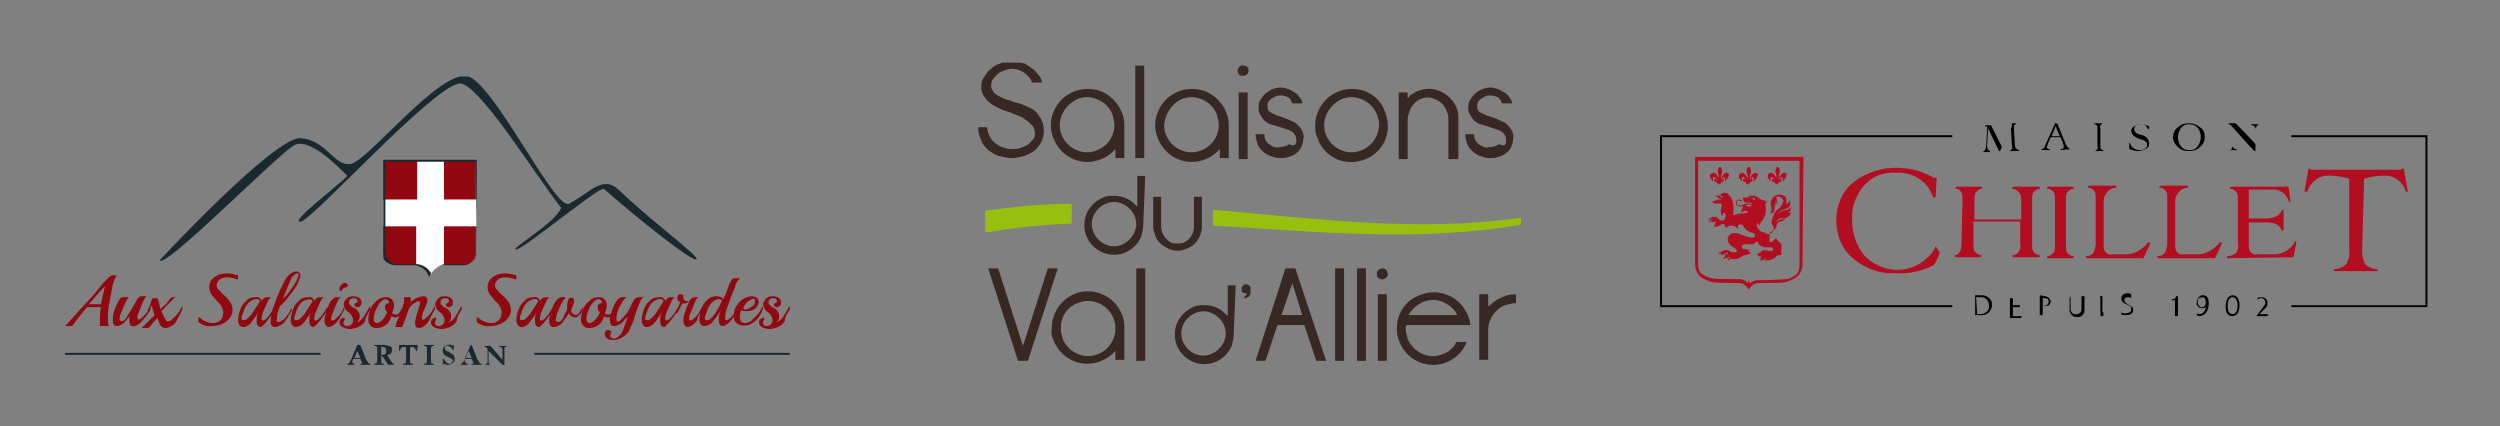 <?xml version="1.0" encoding="utf-8"?>
<!-- Generator: Adobe Illustrator 27.8.0, SVG Export Plug-In . SVG Version: 6.00 Build 0)  -->
<svg version="1.1" id="Calque_1" xmlns="http://www.w3.org/2000/svg" xmlns:xlink="http://www.w3.org/1999/xlink" x="0px" y="0px"
	 viewBox="0 0 251.5 42.9" style="enable-background:new 0 0 251.5 42.9;" xml:space="preserve">
<rect x="0" y="0" width="251.5" height="42.9" fill="#808080" stroke="none"/>
<style type="text/css">
	.st0{fill:#B30D22;}
	.st1{clip-path:url(#SVGID_00000164494070829797283960000001169721538208340882_);}
	.st2{fill:#900810;}
	.st3{fill:#1A2830;}
	.st4{clip-path:url(#SVGID_00000173856412148006702960000016680075172017431471_);}
	.st5{fill:#910810;}
	.st6{fill:#FFFFFF;}
	.st7{clip-path:url(#SVGID_00000080889176208376257530000011281906412441872262_);}
	.st8{fill:#382823;}
	.st9{fill:#97BF0D;}
</style>
<g id="Groupe_185" transform="translate(-104 -60)">
	<g id="Groupe_186" transform="translate(3.529 3.478)">
		<path id="Tracé_507" class="st0" d="M281.5,72.7v10.5l0,0c0,0.4-0.1,0.8-0.4,1c-0.3,0.2-0.6,0.4-0.9,0.4h-0.1
			c-0.2,0-1.3,0.1-1.9,0.1c-0.3,0-0.6,0-0.9,0c-0.3,0-0.5,0.1-0.7,0.3c0,0,0,0-0.1,0l-0.1-0.3l-0.1,0.3c0,0-0.1,0-0.1-0.1
			c-0.2-0.2-0.5-0.3-0.7-0.3c-0.1,0-0.2,0-0.9,0c-0.6,0-1.8,0-1.9-0.1h-0.1c-0.3-0.1-0.6-0.2-0.9-0.4c-0.3-0.2-0.4-0.6-0.4-1l0,0
			V72.7L281.5,72.7L281.5,72.7z M281.9,72.3H271v10.8c0,0.5,0.2,1,0.6,1.3c0.3,0.2,0.7,0.4,1.1,0.5c0.2,0.1,2.7,0.1,2.8,0.1
			c0.2,0,0.4,0.1,0.5,0.2c0.2,0.1,0.3,0.3,0.4,0.5l0,0c0.1-0.2,0.2-0.4,0.4-0.5c0.2-0.1,0.3-0.2,0.5-0.2c0.1,0,2.6,0,2.8-0.1
			c0.4-0.1,0.8-0.3,1.1-0.5c0.4-0.3,0.6-0.8,0.6-1.3L281.9,72.3L281.9,72.3z"/>
		<path id="Tracé_508" class="st0" d="M279.8,78.4h-0.3c0.1,0,0.3,0,0.4-0.1c0.7-0.2,0.8-1,0.8-1c-0.2,0.3-0.3,0.3-0.8,0.4
			c-0.3,0.1-0.5,0.2-0.7,0.4c0,0,0.1-0.1,0.1-0.1l0,0c0,0,0-0.1,0.1-0.1c0.2-0.2,0.5-0.3,0.8-0.4c0.6-0.2,0.3-0.9,0.3-0.9
			c0,0.2-0.1,0.4-0.3,0.4c-0.1,0-0.2,0.1-0.2,0.2c0.1-0.1,0.2-0.3,0.2-0.5c0-0.4-0.3-0.6-0.7-0.6h0c-0.5,0-0.9,0.4-0.9,0.9
			c0,0.4,0.2,0.4,0,0.9c0,0,0,0.1,0,0.1c0.2,0,0.4-0.2,0.4-0.5c0-0.1-0.1-0.5,0-0.5c0,0,0,0,0,0.1c0,0,0,0.1,0,0.1v0.2l0,0
			c0.1-0.1,0.1-0.2,0.1-0.4c0,0,0-0.1,0-0.2c0-0.1,0.1-0.1,0.1,0c0,0.1,0,0.2,0,0.3c0,0,0,0,0,0c0.1-0.1,0.1-0.1,0.1-0.2
			c0-0.1-0.1-0.3-0.1-0.4c-0.1-0.1,0-0.2,0.1-0.2h0.1c0.2,0,0.4,0.2,0.5,0.4c-0.1,0.3-0.2,0.6-0.5,0.8c-0.4,0.3-0.6,0.8-0.7,1.3
			c0,0.2,0,0.3,0.1,0.4c0.1,0.1,0.1,0.2,0.1,0.4c0,0.3-0.3,0.4-0.6,0.5c-0.2-0.2-0.5-0.2-0.7-0.3c-0.6-0.5-0.3-0.9-0.3-0.9
			c0,0.1,0.1,0.3,0.2,0.3c0,0,0-0.1,0.1-0.3c0.4-0.4,0.6-1,0.5-1.6c0-0.1-0.1-0.2,0-0.3c0.1-0.1,0.1-0.1,0.2-0.2H278
			c0,0,0.1-0.1,0.1-0.1c-0.6,0-0.8-0.5-1.3-0.5c-0.6,0-0.4,0.1-0.4,0.1c0,0.1,0.1,0.1,0.2,0.1c0.3,0,0.5,0.1,0.4,0.2
			c-0.1,0.1-0.1,0.1-0.2-0.1c-0.1-0.2-0.7-0.1-0.8-0.1c-0.2,0-0.2,0-0.2,0.1c0,0.1,0.2,0.4,0.2,0.4c0.1,0,0.3,0,0.4,0
			c0.4,0,0.3,0.2,0.3,0.2c-0.1-0.1-0.2-0.1-0.4-0.1c-0.1,0-0.3,0-0.4,0.1c-0.1,0-0.2,0.1-0.4,0.1c-0.2,0-0.3,0-0.3-0.3
			s0-0.2,0.2-0.2c0.1,0,0.1,0,0.2,0.1c0,0,0.1,0,0.1,0c0,0,0-0.1,0-0.1l0,0c-0.1-0.1-0.2-0.1-0.3-0.1c-0.2,0-0.3,0.1-0.3,0.3
			c0,0,0,0,0,0v0c0,0.3,0.2,0.4,0.5,0.4c0.1,0,0.3,0,0.4-0.1c0.1,0,0.3-0.1,0.4-0.1c0.1,0,0.2,0,0.3,0.1v0c0,0-0.1,0.1-0.2,0.1
			c-0.1,0-0.3,0-0.4-0.1c-0.1,0-0.1,0-0.2,0c0,0-0.1,0.1-0.1,0.2c-0.1,0.2-0.2,0.3-0.2,0.5c0.1-0.1,0.3-0.1,0.4-0.2
			c0.1,0-0.1,0.1-0.1,0.1s0.3-0.1,0.4,0c0.1,0.2-0.6,0.2-0.7,0.2c-0.3,0-0.5,0.1-0.8,0.2v0c0.1-0.4,0.1-0.8,0-1.3
			c-0.1-0.5-0.4-0.9-0.8-1c-0.1,0-0.2,0-0.3,0.1c-0.1,0-0.1,0.1-0.2,0.1c0,0-0.1,0-0.1,0l0,0c0.1,0.1,0.2,0,0.2,0.1
			c0,0.1,0.1,0.1,0.1,0.1c0,0,0.1,0,0.1,0v0.1c0,0-0.1,0-0.1,0c-0.1,0-0.2-0.2-0.3-0.2c-0.1,0-0.2,0-0.2,0c-0.1,0-0.1,0-0.2,0.1v0
			h0.2c0.1,0,0.1,0.1,0.1,0.1c0,0,0.1,0.1,0.1,0.1c0.1,0,0.1,0,0.2,0c0,0,0,0,0,0.1l0,0c-0.1,0-0.1,0-0.2,0c-0.1,0-0.2,0-0.3,0.1
			c-0.1,0-0.2,0-0.3,0.1c-0.1,0-0.1,0.1-0.2,0.1c0,0,0,0,0,0l0,0c0.1,0,0.1,0,0.2,0c0.1,0,0.1,0,0.1,0.1c0,0,0.1,0,0.1,0
			c0.1,0,0.3,0,0.4,0c0.1,0,0.1,0,0.2,0c0,0,0.1,0.1,0.1,0.1c0,0.2-0.1,0.3-0.1,0.5c0,0.1-0.1,0.2,0,0.3c0,0.1,0,0.2,0.1,0.3
			c0.1,0.1,0.1-0.1,0.1-0.2c0.2-0.2,0.4,0.2,0.2,0.5c0,0.1-0.1,0.2-0.2,0.2c-0.3,0.1-0.4-0.2-0.6-0.3c-0.2-0.1-0.5-0.1-0.7,0.1l0,0
			c-0.3,0.1-0.1,0.2-0.1,0.2c0,0,0-0.1,0.1-0.1c0,0,0.1,0,0.2,0c0.1,0,0.2,0,0.3,0h0.1c0,0,0,0-0.1,0c-0.1,0-0.2,0-0.3,0
			c0,0,0,0-0.1,0.1c-0.1,0-0.1,0.1-0.2,0.1c0,0-0.1,0.1,0,0.1l0.2-0.1c0.1,0,0.2,0.1,0.3,0.1c0,0,0.1-0.1,0.1-0.1c0,0,0,0,0.1,0
			c0,0,0,0.1,0,0.1c-0.1,0.1-0.1,0.1-0.1,0.1c0,0,0,0.1,0,0.1c-0.1,0.1-0.1,0.2-0.1,0.3c0,0,0,0,0.1-0.1c0.2,0.1,0.3,0,0.5-0.1
			c0.2-0.2,0.4-0.2,0.5,0c0,0.1,0,0.1,0,0.2c0,0,0,0,0,0l0,0c0.1,0,0.2,0,0.3-0.1c0.4-0.2,0.9,0,1.1,0.4l0,0c0,0-0.3-0.5,0.1-0.6
			c0.2,0,0.3,0.1,0.4,0.2c0.1,0.3,0.4,0.5,0.7,0.6c0.5,0.1,0.4,0.3,0.4,0.4c0,0.1-0.2,0.2-0.9,0c-0.7-0.3-1-0.4-1.4-0.3
			c-0.3,0.1-0.5,0.5-0.4,0.8c0.1,0.2,0.2,0.4,0.4,0.5c0.1,0.1,0.2,0.1,0.3,0.2c0,0,0.1,0.1,0.1,0.1c0.1,0,0.1,0.1,0.1,0.2
			c0,0,0,0.1-0.1,0.1c0,0,0,0-0.1,0c-0.1,0-0.2,0-0.3,0c-0.2-0.1-0.4-0.3-0.7-0.2c-0.1,0-0.2,0.1-0.3,0.1c-0.1,0.1-0.1,0.1-0.2,0.1
			c-0.1,0-0.2,0.1-0.2,0.2h0c0.1,0,0.1-0.1,0.2-0.1c0,0,0.1,0,0.1,0.1c0.1,0.1,0.2,0.1,0.3,0c0.1-0.1,0.2-0.1,0.3-0.1
			c0,0,0.1-0.1,0.1,0c0,0,0,0.1-0.1,0.1c-0.1,0-0.2,0-0.2,0.1c0,0,0,0,0,0.1c0,0,0,0.1-0.1,0.1c0,0.1-0.1,0.2,0,0.2
			c0.1,0,0.1-0.1,0.1-0.1c0.1-0.1,0.3,0,0.3,0c0,0,0.1-0.1,0.1-0.1c0.1-0.1,0.1-0.1,0.1-0.1c0,0.1,0,0.1,0,0.2c0,0-0.1,0-0.1,0
			c0,0-0.1,0.1-0.1,0.1c0,0-0.1,0.1,0,0.1h0.1c0,0,0.1-0.1,0.1-0.1c0.1,0,0.2-0.1,0.3,0c0.2,0,0.4,0,0.6-0.1
			c0.2-0.1,0.4-0.2,0.5-0.3h0c0,0,0.2,0,0.2,0c0.1,0,0,0,0.3-0.1c0.3-0.2,0.3-0.1,0.3-0.1h0c-0.1-0.1-0.4-0.2-0.5-0.1
			c-0.1,0,0,0,0,0c0.1-0.1,0.2-0.1,0.3-0.1c0,0,0,0,0,0c0,0-0.1-0.2-0.4-0.2s-0.4-0.1-0.4-0.2c0-0.2,0.1-0.3,0.4-0.3
			c0.2,0,0.4,0,0.6,0c0.2,0,0.3-0.1,0.4-0.2c0.1,0,0.1-0.1,0.2-0.1l0,0c0,0.1,0.1,0.2,0.1,0.3c0.2,0.2,0.4,0.3,0.7,0.3
			c0.1,0,0.2,0,0.4,0c0.1,0,0.2,0,0.3,0.1c0.1,0.1,0.1,0.1,0,0.2c0,0.1-0.1,0.1-0.2,0.1h-0.1c-0.2-0.1-0.4-0.1-0.6-0.1
			c-0.1,0-0.2,0-0.2,0.1c0,0-0.1,0.1-0.1,0.1c0,0-0.1,0.1-0.2,0.1c-0.1,0-0.1,0.1-0.2,0.2v0h0c0,0,0.1,0,0.1,0c0,0,0.1,0,0.1,0.1
			c0,0,0.1,0.1,0.1,0c0.1,0,0.2-0.2,0.3-0.2h0c0,0,0,0,0,0c-0.1,0-0.2,0.1-0.2,0.2c0,0,0,0.1,0,0.2c0,0.1-0.1,0.1,0,0.2
			c0,0,0,0.1,0,0.1c0.1,0,0.1-0.1,0.1-0.1c0,0,0.1,0,0.1,0c0.1,0,0.2-0.1,0.3-0.2c0,0,0,0,0.1,0l0,0c0,0-0.1,0.1-0.1,0.1
			c0,0-0.1,0.1-0.1,0.2c0,0,0,0,0.1,0c0,0,0,0,0,0c0,0,0,0,0.1-0.1c0.1,0,0.2,0,0.3,0c0.3-0.1,0.5-0.2,0.7-0.4
			c0.1-0.1,0.1-0.1,0.1-0.1c0.2,0,0.3,0,0.4-0.1c0,0,0,0,0-0.1c-0.1-0.2,0-0.3,0-0.5v-0.3c0-0.1-0.1-0.2-0.2-0.3
			c-0.1-0.1-0.3-0.2-0.3-0.4c-0.1-0.1-0.4,0.4-0.6,0.4c-0.1,0-0.1-0.1-0.1-0.2c0-0.2,0-0.3,0-0.5c0-0.1,0-0.1,0-0.2l0-0.1
			c0.3-0.1,0.6-0.3,0.7-0.6l0,0c0-0.3,0.2-0.5,0.4-0.5c0.2,0,0.4-0.1,0.5-0.3c-0.1,0.1-0.3,0.1-0.4,0.1c-0.3,0-0.5,0.2-0.5,0.4
			c0,0,0-0.1,0-0.1c0-0.4,0.4-0.4,0.6-0.4c0.4,0,0.7-0.2,0.9-0.6c-0.2,0.1-0.5,0.1-0.7,0.1"/>
		<path id="Tracé_509" class="st0" d="M277,73.9c-0.2,0.1-0.3,0.2-0.4,0.4c0,0.1-0.1,0.2-0.1,0.3h0c0-0.2,0-0.4,0.1-0.7
			c0.1-0.3-0.1-0.6-0.2-0.6s-0.3,0.3-0.2,0.6c0.1,0.2,0.1,0.4,0.1,0.7h0c0-0.1,0-0.2-0.1-0.3c-0.1-0.2-0.2-0.3-0.4-0.4
			c-0.2,0-0.4,0.1-0.4,0.3c0,0,0,0,0,0v0.1c0,0.1,0.1,0.3,0.2,0.3c0,0,0,0,0,0.1l0,0c0,0.1,0.1,0.1,0.1-0.1c0-0.1,0-0.1,0-0.2
			c0.1-0.1,0.2-0.1,0.2,0c0,0,0,0,0,0l0,0c0.1,0,0.1,0.1,0.2,0.2c-0.1,0-0.1,0.1,0,0.1c0,0,0.1,0,0.1,0l0,0c-0.1,0-0.2-0.1-0.2-0.2
			c0,0,0,0-0.1,0c-0.2,0.2,0,0.4,0.2,0.3c0,0.1,0,0.2,0.1,0.2c0,0,0,0,0,0c0,0,0,0.1,0.1,0.1c0,0,0-0.1,0.1-0.1
			c0.1,0,0.2-0.1,0.1-0.2c0.2,0.1,0.4-0.1,0.2-0.3c0,0-0.1,0-0.1,0c0,0.1-0.1,0.2-0.2,0.2c0,0,0,0,0,0c0,0,0,0,0,0c0,0,0.1,0,0.1,0
			c0.1-0.1,0-0.2,0-0.1c0-0.1,0.1-0.1,0.2-0.2c0.1-0.1,0.2,0,0.2,0l0,0c0,0,0,0.1,0,0.2c0,0.2,0.2,0.2,0.1,0.1v-0.1l0,0
			c0.1,0,0.2-0.1,0.2-0.2c0,0,0,0,0,0C277.4,74,277.3,73.9,277,73.9C277.1,73.9,277.1,73.9,277,73.9L277,73.9"/>
		<path id="Tracé_510" class="st0" d="M274.1,73.9c-0.2,0.1-0.3,0.2-0.4,0.4c0,0.1-0.1,0.2-0.1,0.3h0c0-0.2,0-0.4,0.1-0.7
			c0.1-0.3-0.1-0.6-0.2-0.6s-0.3,0.3-0.2,0.6c0.1,0.2,0.1,0.4,0.1,0.7h0c0-0.1,0-0.2-0.1-0.3c-0.1-0.2-0.2-0.3-0.4-0.4
			c-0.2,0-0.4,0.1-0.4,0.3c0,0,0,0,0,0v0.1c0,0.1,0.1,0.3,0.2,0.3c0,0,0,0,0,0.1l0,0c0,0.1,0.1,0.1,0.1-0.1c0-0.1,0-0.1,0-0.2
			c0.1-0.1,0.2-0.1,0.2,0c0,0,0,0,0,0l0,0c0.1,0,0.1,0.1,0.2,0.2c-0.1,0-0.1,0.1,0,0.1c0,0,0.1,0,0.1,0l0,0c-0.1,0-0.2-0.1-0.2-0.2
			c0,0,0,0-0.1,0c-0.2,0.2,0,0.4,0.2,0.3c0,0.1,0,0.2,0.1,0.2c0,0,0,0,0,0c0,0,0,0.1,0.1,0.1c0,0,0-0.1,0.1-0.1
			c0.1,0,0.2-0.1,0.1-0.2c0.2,0.1,0.4-0.1,0.2-0.3c0,0-0.1,0-0.1,0c0,0.1-0.1,0.2-0.2,0.2c0,0,0,0,0,0c0,0,0,0,0,0c0,0,0.1,0,0.1,0
			c0.1-0.1,0-0.2,0-0.1c0-0.1,0.1-0.1,0.2-0.2c0.1-0.1,0.2,0,0.2,0l0,0c0,0,0,0.1,0,0.2c0,0.2,0.2,0.2,0.1,0.1v-0.1l0,0
			c0.1,0,0.2-0.1,0.2-0.2c0,0,0,0,0,0C274.5,74,274.4,73.9,274.1,73.9C274.2,73.9,274.2,73.9,274.1,73.9L274.1,73.9"/>
		<path id="Tracé_511" class="st0" d="M279.9,73.9c-0.2,0.1-0.3,0.2-0.4,0.4c0,0.1-0.1,0.2-0.1,0.3h0c0-0.2,0-0.4,0.1-0.7
			c0.1-0.3-0.1-0.6-0.2-0.6c-0.1,0-0.3,0.3-0.2,0.6c0.1,0.2,0.1,0.4,0.1,0.7h0c0-0.1,0-0.2-0.1-0.3c-0.1-0.2-0.2-0.3-0.4-0.4
			c-0.2,0-0.4,0.1-0.4,0.3c0,0,0,0,0,0v0.1c0,0.1,0.1,0.3,0.2,0.3c0,0,0,0,0,0.1l0,0c0,0.1,0.1,0.1,0.1-0.1c0-0.1,0-0.1,0-0.2
			c0.1-0.1,0.2-0.1,0.2,0c0,0,0,0,0,0l0,0c0.1,0,0.1,0.1,0.2,0.2c-0.1,0-0.1,0.1,0,0.1c0,0,0.1,0,0.1,0l0,0c-0.1,0-0.2-0.1-0.2-0.2
			c0,0,0,0-0.1,0c-0.2,0.2,0,0.4,0.2,0.3c0,0.1,0,0.2,0.1,0.2c0,0,0,0,0,0c0,0,0,0.1,0.1,0.1c0,0,0-0.1,0.1-0.1
			c0.1,0,0.2-0.1,0.1-0.2c0.2,0.1,0.4-0.1,0.2-0.3c0,0-0.1,0-0.1,0c0,0.1-0.1,0.2-0.2,0.2c0,0,0,0,0,0c0,0,0,0,0,0c0,0,0.1,0,0.1,0
			c0.1-0.1,0-0.2,0-0.1c0-0.1,0.1-0.1,0.2-0.2c0.1-0.1,0.2,0,0.2,0l0,0c0,0,0,0.1,0,0.2c0,0.2,0.2,0.2,0.1,0.1v-0.1l0,0
			c0.1,0,0.2-0.1,0.2-0.2c0,0,0,0,0,0C280.3,74,280.2,73.9,279.9,73.9C280,73.9,280,73.9,279.9,73.9L279.9,73.9"/>
		<path id="Tracé_512" class="st0" d="M286.8,78.7c0,1.3,0.4,2.5,1.2,3.5c1.7,1.8,4.5,2,6.3,0.3c0.4-0.3,0.7-0.7,0.9-1.2l0.4,0.6
			c-0.1,0.4-0.3,0.9-0.6,1.3H295c-1.2,0.6-2.5,0.9-3.8,0.8c-1.5,0.1-3-0.4-4.2-1.4c-1.2-0.9-1.8-2.4-1.8-3.9c0-1.5,0.6-3,1.8-3.9
			c1.2-0.9,2.7-1.4,4.2-1.4c1.3,0,2.6,0.3,3.8,1l0.2,0h0.1l-0.1,1.9c0,0-0.1,0.1-0.1,0.1c-0.1,0-0.1,0-0.2-0.1
			c-0.5-1.6-2.1-2.5-3.7-2.4c-1.3-0.1-2.5,0.4-3.3,1.4C287.1,76.3,286.7,77.5,286.8,78.7"/>
		<path id="Tracé_513" class="st0" d="M297.9,76.7c0-0.3,0-0.5-0.1-0.8c-0.1-0.2-0.3-0.4-0.6-0.4l0-0.1l0.1-0.1h2.5l0.1,0.1l0,0.1
			c-0.3,0-0.5,0.2-0.7,0.4c-0.1,0.3-0.1,0.6-0.1,0.8v1.9h4.7v-1.9c0-0.3,0-0.6-0.2-0.8c-0.2-0.2-0.4-0.4-0.7-0.4l0-0.1l0.1-0.1h2.6
			l0.1,0.1l0,0.1c-0.3,0-0.5,0.2-0.7,0.4c-0.1,0.3-0.1,0.5-0.1,0.8V81c0,0.3,0,0.6,0.1,0.8c0.1,0.2,0.4,0.4,0.7,0.4l0,0.1l-0.1,0.1
			h-2.6l-0.1-0.1l0-0.1c0.3,0,0.6-0.2,0.7-0.4c0.1-0.3,0.2-0.6,0.1-0.8v-2.2h-4.7V81c0,0.3,0,0.6,0.1,0.8c0.2,0.2,0.4,0.4,0.7,0.4
			l0,0.1l-0.1,0.1h-2.5l-0.1-0.1l0-0.1c0.3,0,0.5-0.2,0.6-0.5c0.1-0.3,0.1-0.5,0.1-0.8L297.9,76.7L297.9,76.7z"/>
		<path id="Tracé_514" class="st0" d="M308.3,81.1c0,0.3,0,0.6,0.1,0.8c0.1,0.2,0.4,0.4,0.7,0.4l0,0.1l-0.1,0.1h-2.5l-0.1-0.1
			l0-0.1c0.3,0,0.5-0.2,0.7-0.4c0.1-0.3,0.1-0.5,0.1-0.8v-4.4c0-0.3,0-0.6-0.1-0.8c-0.1-0.2-0.4-0.4-0.7-0.4l0-0.1l0.1-0.1h2.5
			l0.1,0.1l0,0.1c-0.3,0-0.5,0.2-0.7,0.4c-0.1,0.3-0.1,0.5-0.1,0.8V81.1z"/>
		<path id="Tracé_515" class="st0" d="M312.1,76.7v4.5c0,0.2,0,0.5,0.2,0.7c0.2,0.2,0.4,0.3,0.7,0.2h1c0.9,0.1,1.8-0.3,2.4-1
			l0.2-0.2c0,0,0,0,0.1,0h0c0,0,0.1,0,0.1,0.1l-0.7,1.5h-5.7l-0.1-0.1l0-0.1c0.3,0,0.6-0.1,0.8-0.4c0.1-0.3,0.2-0.6,0.2-0.9v-4.4
			c0-0.3,0-0.6-0.1-0.8c-0.1-0.2-0.4-0.4-0.7-0.4l0-0.1l0.1-0.1h2.7l0.1,0.1l0,0.1c-0.3,0-0.6,0.1-0.8,0.3
			C312.2,76.1,312.1,76.4,312.1,76.7"/>
		<path id="Tracé_516" class="st0" d="M319.3,76.7v4.5c0,0.2,0,0.5,0.2,0.7c0.2,0.2,0.4,0.3,0.7,0.2h1c0.9,0.1,1.8-0.3,2.4-1
			l0.2-0.2c0,0,0,0,0.1,0h0c0,0,0.1,0,0.1,0.1l-0.7,1.5h-5.7l-0.1-0.1l0-0.1c0.3,0,0.6-0.1,0.8-0.4c0.1-0.3,0.2-0.6,0.2-0.9v-4.4
			c0-0.3,0-0.6-0.1-0.8c-0.1-0.2-0.4-0.4-0.7-0.4l0-0.1l0.1-0.1h2.7l0.1,0.1l0,0.1c-0.3,0-0.6,0.1-0.8,0.3
			C319.4,76.1,319.3,76.4,319.3,76.7"/>
		<path id="Tracé_517" class="st0" d="M324.5,82.5L324.5,82.5l0-0.2c0.3,0,0.6-0.1,0.9-0.3c0.2-0.3,0.3-0.6,0.2-0.9v-4.4
			c0-0.3,0-0.6-0.1-0.8c-0.2-0.2-0.4-0.4-0.7-0.4l0-0.1l0.1-0.1h5.8l0.2,1.5c0,0,0,0-0.1,0h-0.1l0-0.1c-0.3-0.8-1-1.2-1.8-1.1h-2.2
			v2.9h1.7c0.9,0,1.4-0.3,1.6-0.8c0,0,0.1,0,0.1-0.1h0.1v2.1l-0.2,0c-0.2-0.6-0.7-0.8-1.6-0.8h-1.7v2.3c0,0.2,0,0.5,0.2,0.7
			c0.2,0.2,0.4,0.3,0.7,0.2h1.4c0.9,0.1,1.9-0.4,2.3-1.2l0-0.1c0.1,0,0.2,0,0.2,0l-0.3,1.6L324.5,82.5L324.5,82.5z"/>
		<path id="Tracé_518" class="st0" d="M338.1,81.8c0,0.4,0.1,0.9,0.3,1.3c0.3,0.3,0.8,0.5,1.2,0.5l0.1,0.1l-0.1,0.1h-4.3l-0.1-0.1
			l0.1-0.1c0.4,0,0.9-0.2,1.2-0.5c0.2-0.4,0.4-0.8,0.3-1.3v-7.3c-0.6-0.2-1.3-0.3-1.9-0.3c-1.1-0.1-2,0.6-2.3,1.6h-0.3l0.4-2.3h0.2
			c0,0.1,0.1,0.1,0.3,0.1h8.6c0.2,0,0.2,0,0.3-0.1h0.2l0.4,2.3h-0.2c-0.3-1-1.2-1.7-2.3-1.6c-0.6,0-1.3,0.1-1.9,0.3L338.1,81.8
			L338.1,81.8z"/>
	</g>
	<path id="Tracé_519" d="M306.4,72.4h0.4v0.1c-0.2,0-0.2,0.2-0.2,0.5l0.1,1.6c0,0.1,0,0.2,0.1,0.3c0.1,0.1,0.2,0.2,0.3,0.2v0.1h-1
		v0c0,0,0,0,0,0c0.1,0,0.2-0.1,0.3-0.2c0-0.1,0.1-0.2,0-0.3l-0.1-1.8l-1.1,2.3c0,0-0.1,0-0.1,0c0,0,0,0,0,0l0,0l-1.1-2.3l-0.1,1.8
		c0,0.3,0.1,0.4,0.3,0.5v0.1h-0.8v0c0,0,0,0,0,0c0.1,0,0.2-0.1,0.3-0.2c0-0.1,0.1-0.2,0.1-0.3l0.1-1.7c0-0.1,0-0.2,0-0.3
		c0-0.1-0.1-0.1-0.2-0.1v-0.1h0.6l1.1,2.2l1-2.1L306.4,72.4L306.4,72.4z"/>
	<path id="Tracé_520" d="M312.3,75L312.3,75l-1,0.1V75c0.2,0,0.3-0.1,0.3-0.1v-0.1c0-0.1,0-0.1,0-0.2l-0.3-0.8h-1l-0.3,0.7
		c0,0.1-0.1,0.2-0.1,0.3c0,0.1,0.1,0.2,0.3,0.2v0.1h-0.8V75c0.2,0,0.3-0.2,0.4-0.5l0.9-2v-0.1l0,0h0.2l0.1,0.1l0.9,2.2
		C312.1,74.9,312.2,75,312.3,75 M311.2,73.7l-0.4-1l-0.4,1H311.2L311.2,73.7z"/>
	<path id="Tracé_521" d="M315.3,74.6c0,0.1,0,0.2,0,0.3c0.1,0.1,0.1,0.2,0.3,0.2v0.1h-0.9v0c0,0,0,0,0,0c0.1,0,0.2-0.1,0.3-0.2
		c0-0.1,0.1-0.2,0-0.3V73c0-0.1,0-0.2,0-0.3c-0.1-0.1-0.1-0.2-0.3-0.2v-0.1h0.9v0c0,0,0,0,0,0c-0.1,0-0.2,0.1-0.3,0.2
		c0,0.1-0.1,0.2,0,0.3V74.6z"/>
	<path id="Tracé_522" d="M320.2,74.4c0,0.3-0.1,0.5-0.4,0.6c-0.2,0.1-0.5,0.2-0.7,0.2c-0.3,0-0.6-0.1-0.9-0.2h0c0,0,0,0,0,0v-0.6
		h0.1c0,0.2,0.2,0.4,0.3,0.5c0.2,0.1,0.4,0.2,0.6,0.2c0.2,0,0.3,0,0.5-0.1c0.2-0.1,0.3-0.2,0.3-0.4c0-0.3-0.2-0.5-0.7-0.6
		c-0.6-0.2-0.9-0.5-0.9-0.8c0-0.2,0.1-0.4,0.3-0.5c0.2-0.1,0.4-0.2,0.7-0.2c0.3,0,0.5,0.1,0.8,0.2h0c0,0,0,0,0,0V73c0,0,0,0-0.1,0
		c0,0,0,0,0,0c-0.1-0.2-0.2-0.3-0.3-0.4c-0.2-0.1-0.3-0.1-0.5-0.1c-0.1,0-0.3,0-0.4,0.1c-0.1,0.1-0.2,0.2-0.2,0.4
		c0,0.3,0.3,0.5,0.8,0.6C319.9,73.7,320.2,74,320.2,74.4"/>
	<path id="Tracé_523" d="M325.8,73.8c0,0.4-0.2,0.8-0.5,1c-0.3,0.3-0.7,0.4-1.1,0.4c-0.4,0-0.8-0.1-1.1-0.4c-0.3-0.3-0.5-0.6-0.5-1
		c0-0.4,0.2-0.8,0.5-1c0.3-0.3,0.7-0.4,1.1-0.4c0.4,0,0.8,0.1,1.1,0.4C325.7,73,325.8,73.4,325.8,73.8 M325.4,73.8
		c0-0.3-0.1-0.7-0.3-0.9c-0.2-0.3-0.5-0.4-0.9-0.4c-0.3,0-0.6,0.1-0.8,0.4c-0.2,0.3-0.3,0.6-0.3,0.9c0,0.3,0.1,0.7,0.3,0.9
		c0.2,0.3,0.5,0.4,0.9,0.4c0.3,0,0.6-0.1,0.8-0.4C325.3,74.4,325.4,74.1,325.4,73.8"/>
	<path id="Tracé_524" d="M330.9,74.5V73c0-0.1,0-0.2-0.1-0.3c-0.1-0.1-0.2-0.1-0.3-0.1v-0.1h0.8v0c0,0,0,0,0,0
		c-0.1,0-0.2,0.1-0.3,0.2c0,0.1-0.1,0.2-0.1,0.3v2.2c0,0,0,0,0,0c0,0-0.1,0-0.1,0l-0.3-0.3l-1.9-2.1v1.8c0,0.1,0,0.2,0.1,0.3
		c0.1,0.1,0.2,0.1,0.3,0.1v0.1h-0.8l0,0v0c0.1,0,0.2,0,0.3-0.1c0-0.1,0.1-0.2,0.1-0.3v-1.9l-0.1-0.1c-0.1-0.1-0.1-0.2-0.3-0.2v-0.1
		h0.7C329.4,72.9,330.1,73.6,330.9,74.5"/>
	<path id="Tracé_525" d="M303.4,91.7h-0.7c0,0,0-0.1,0-0.1v-1.8c0,0,0,0,0-0.1h0.7c0.5,0,1,0.4,1,0.9
		C304.4,91.2,304,91.7,303.4,91.7L303.4,91.7 M302.9,91.6c0.1,0,0.2,0,0.3,0c0.5,0,0.9-0.3,0.9-0.8c0-0.5-0.3-0.9-0.8-0.9h-0.1
		c-0.1,0-0.3,0-0.4,0L302.9,91.6L302.9,91.6z"/>
	<path id="Tracé_526" d="M307.2,90C307.1,89.9,307.1,89.9,307.2,90l-0.7,0v0.7h0.7v0.2c0,0-0.1,0-0.1,0h-0.6v0.9h0.6
		c0.1,0,0.1,0,0.2,0c0,0,0.1,0,0.1,0l-0.1,0.2h-1.1c0,0,0,0,0-0.1v-1.8c0,0,0,0,0-0.1h1C307.2,89.8,307.2,90,307.2,90z"/>
	<path id="Tracé_527" d="M309.7,89.8c0.3,0,0.5,0.2,0.6,0.5v0c0,0.3-0.2,0.5-0.5,0.5h0c-0.1,0-0.2,0-0.3-0.1v0.9c0,0,0,0.1,0,0.1
		h-0.3c0,0,0,0,0-0.1v-1.8c0,0,0-0.1,0-0.1L309.7,89.8L309.7,89.8z M309.4,90.7c0.2,0.1,0.5,0.1,0.6-0.1c0,0,0,0,0,0
		c0-0.1,0.1-0.1,0.1-0.2c0-0.3-0.1-0.4-0.4-0.4c-0.1,0-0.2,0-0.2,0V90.7z"/>
	<path id="Tracé_528" d="M312.3,89.8C312.3,89.8,312.3,89.8,312.3,89.8l0,1.3c0,0.3,0.3,0.6,0.6,0.5l0,0c0.3,0,0.5-0.2,0.5-0.5l0,0
		v-1.2c0,0,0-0.1,0-0.1h0.3c0,0,0,0.1,0,0.1v1.3c0,0.4-0.3,0.7-0.7,0.7c0,0,0,0,0,0l0,0c-0.4,0-0.7-0.2-0.8-0.6c0,0,0,0,0,0v-1.2
		c0,0,0-0.1,0-0.1L312.3,89.8L312.3,89.8z"/>
	<path id="Tracé_529" d="M315.6,91.4v0.3c0,0,0,0.1,0,0.1h-0.3c0,0,0,0,0-0.1V90c0-0.1,0-0.1-0.1-0.2h0.3c0,0,0,0.1,0,0.1V91.4
		L315.6,91.4z"/>
	<path id="Tracé_530" d="M317.7,90.2c0,0.1,0.1,0.2,0.2,0.3l0.3,0.2c0.2,0.1,0.4,0.2,0.4,0.5c0,0.4-0.4,0.5-0.8,0.5
		c-0.2,0-0.3,0-0.4-0.1v-0.2c0.1,0.1,0.3,0.2,0.5,0.1c0.3,0,0.5-0.1,0.5-0.4s-0.1-0.3-0.3-0.4l-0.4-0.2c-0.2-0.1-0.3-0.3-0.3-0.5
		c0-0.3,0.3-0.5,0.6-0.5c0,0,0,0,0,0c0.1,0,0.3,0,0.4,0.1V90c-0.1-0.1-0.2-0.1-0.4-0.1C317.9,89.9,317.7,90,317.7,90.2"/>
	<path id="Tracé_531" d="M323.1,89.8v1.9c0,0,0,0.1,0,0.1h-0.3c0,0,0-0.1,0-0.1v-1.5h-0.3v-0.1c0.1,0,0.2,0,0.3-0.1
		c0.1-0.1,0.1-0.1,0.1-0.2L323.1,89.8L323.1,89.8z"/>
	<path id="Tracé_532" d="M325.3,91.8c-0.1,0-0.2,0-0.3-0.1v-0.2c0.1,0.1,0.2,0.1,0.3,0.1c0.3,0,0.5-0.3,0.6-0.6v-0.1
		c-0.1,0.1-0.3,0.1-0.4,0.1c-0.3,0-0.6-0.3-0.5-0.6c0,0,0,0,0,0l0,0c0-0.3,0.2-0.6,0.5-0.7c0,0,0,0,0,0h0.1c0.5,0,0.6,0.4,0.6,0.8
		C326.2,91.1,326,91.7,325.3,91.8 M325.1,90.4c0,0.2,0.1,0.4,0.3,0.5s0.4-0.1,0.5-0.3c0,0,0-0.1,0-0.1v-0.1c0-0.2-0.1-0.5-0.3-0.5
		c-0.2,0-0.5,0.1-0.5,0.3l0,0V90.4"/>
	<path id="Tracé_533" d="M328.6,91.8c-0.6,0-0.7-0.5-0.7-1c0-0.5,0.2-1.1,0.7-1.1s0.7,0.5,0.7,1S329.1,91.8,328.6,91.8 M328.1,90.8
		c0,0.4,0.1,0.8,0.5,0.8c0.4,0,0.5-0.5,0.5-0.8c0-0.4-0.1-0.9-0.5-0.9C328.2,89.9,328.1,90.4,328.1,90.8"/>
	<path id="Tracé_534" d="M331.3,91.6h0.6c0.1,0,0.1,0,0.2,0c0,0,0.1,0,0.1,0l-0.1,0.2H331l0.8-1.1c0.1-0.1,0.1-0.2,0.1-0.3
		c0-0.2-0.2-0.4-0.4-0.4l0,0c-0.1,0-0.3,0-0.4,0.2v-0.2c0.1-0.1,0.2-0.1,0.4-0.1c0.3,0,0.6,0.2,0.6,0.5v0.1c0,0.1,0,0.3-0.1,0.4
		L331.3,91.6L331.3,91.6z"/>
	<path id="Tracé_535" d="M300.4,90.9H271V73.6h29.4v0.2h-29.2v16.9h29.2V90.9L300.4,90.9z"/>
	<path id="Tracé_536" d="M348.2,90.9h-13.7v-0.2H348V73.8h-13.5v-0.2h13.7V90.9L348.2,90.9z"/>
	<g id="Groupe_128" transform="translate(-1816.051 220)">
		<g id="Groupe_127" transform="translate(1863 -179)">
			<g id="Groupe_2">
				<g>
					<defs>
						<rect id="SVGID_1_" x="63.6" y="26.7" width="72.9" height="29"/>
					</defs>
					<clipPath id="SVGID_00000103977888883097135900000004862640414716883104_">
						<use xlink:href="#SVGID_1_"  style="overflow:visible;"/>
					</clipPath>
					
						<g id="Groupe_1_00000127024688813919232250000004607998529527431849_" style="clip-path:url(#SVGID_00000103977888883097135900000004862640414716883104_);">
						<path id="Tracé_1_00000046324240120646193450000007691207799189630390_" class="st2" d="M136.4,50.3c0.1-0.1,0.1-0.2,0.1-0.4
							c0-0.1-0.1-0.1-0.1,0c-0.1,0.2-0.2,0.4-0.4,0.7c-0.2,0.4-0.5,0.7-0.9,0.9c0.3-0.2,0.4-0.6,0.3-1c-0.1-0.1-0.2-0.3-0.3-0.4
							c0,0-0.2-0.1-0.2-0.1c-0.1-0.1-0.1-0.1-0.2-0.1c-0.1-0.1-0.2-0.2-0.3-0.3c-0.1-0.2,0-0.4,0.1-0.5c0.1-0.1,0.3-0.1,0.4-0.1
							c0.2,0,0.3,0.1,0.3,0.2c0,0.1,0,0.1,0,0.2c-0.1,0.1-0.2,0.1-0.3,0.2c0,0.2,0.1,0.3,0.3,0.3c0.3,0,0.5-0.3,0.4-0.6
							c0-0.2-0.2-0.3-0.3-0.4c-0.1,0-0.3-0.1-0.4-0.1c-0.2,0-0.4,0-0.6,0.1c-0.1,0.1-0.2,0.1-0.3,0.3c-0.2,0.2-0.2,0.5-0.1,0.7
							c0.1,0.2,0.2,0.4,0.4,0.5c0.2,0.1,0.3,0.3,0.4,0.5c0.1,0.2,0.1,0.4,0,0.6c-0.1,0.2-0.3,0.3-0.5,0.3c-0.4,0-0.5-0.3-0.3-0.6
							c0,0,0-0.1,0.1-0.1c-0.1-0.1-0.2-0.2-0.3-0.1c-0.2,0.1-0.3,0.2-0.3,0.4c0,0.2,0.1,0.4,0.3,0.5c0.2,0.1,0.5,0.2,0.7,0.2
							c0.6,0,1.3-0.3,1.6-0.8C136,50.9,136.2,50.6,136.4,50.3 M133,49.3c0,0.3-0.2,0.5-0.4,0.6c-0.3,0.2-0.5,0.3-0.7,0.2
							c-0.2-0.1,0.2-0.6,0.3-0.7c0.1-0.1,0.3-0.2,0.5-0.3C132.9,49,133,49.1,133,49.3 M133.7,50.3c0.1-0.1,0.1-0.2,0.1-0.4
							c0-0.1,0-0.1-0.1,0c-0.1,0.3-0.3,0.6-0.5,0.8c-0.2,0.2-0.4,0.4-0.6,0.6c-0.2,0.1-0.4,0.2-0.6,0.2c-0.6,0-0.6-0.6-0.4-1.3
							c0.1,0.1,0.3,0.1,0.5,0.1c0.2,0,0.4,0,0.6-0.1c0.4-0.1,0.6-0.4,0.7-0.8c0-0.3-0.3-0.6-0.7-0.6c-0.6,0-1.2,0.4-1.5,0.9
							c-0.3,0.4-0.4,0.9-0.3,1.4c0.2,0.7,1.1,0.8,1.7,0.5C133.1,51.3,133.5,50.9,133.7,50.3 M129.7,49.2c-0.2,0.5-0.4,0.8-0.5,1
							c-0.4,0.7-0.8,1.1-1.1,1c-0.2,0-0.2-0.3,0-0.7c0.1-0.4,0.3-0.8,0.6-1.1c0.1-0.1,0.3-0.2,0.5-0.3
							C129.4,49.1,129.6,49.1,129.7,49.2 M131.5,47c-0.1,0-0.2,0-0.3,0c-0.1,0-0.2,0-0.3,0c-0.1,0-0.2,0.1-0.2,0.1
							c-0.1,0.2-0.2,0.3-0.3,0.5c0,0.1-0.1,0.3-0.2,0.6c-0.1,0.3-0.2,0.5-0.3,0.7c0,0-0.1,0.2-0.1,0.2c-0.1-0.2-0.4-0.3-0.7-0.3
							c-0.3,0-0.7,0.1-0.9,0.4c-0.3,0.2-0.5,0.6-0.6,0.9c-0.1,0.3-0.2,0.7-0.2,1c0,0.4,0.2,0.7,0.5,0.7c0.3,0,0.7-0.2,0.9-0.5
							c0.3-0.4,0.6-0.7,0.8-1.2c-0.1,0.2-0.1,0.4-0.2,0.6c-0.1,0.7,0,1.1,0.3,1.1c0.2,0,0.4-0.1,0.5-0.2c0.2-0.1,0.3-0.3,0.5-0.5
							c0.2-0.3,0.4-0.5,0.5-0.8c0.1-0.1,0.1-0.2,0.1-0.3c0-0.1-0.1-0.1-0.1,0c-0.1,0.3-0.3,0.6-0.5,0.8c-0.1,0.1-0.1,0.2-0.2,0.2
							c-0.3,0.3-0.5,0.3-0.5,0c0-0.4,0.1-0.9,0.3-1.3c0.2-0.6,0.4-1.2,0.7-1.8C131,47.6,131.2,47.3,131.5,47 M127.6,50.3
							c0.1-0.1,0.1-0.2,0.1-0.3c0-0.1-0.1-0.1-0.1,0c-0.1,0.3-0.3,0.6-0.5,0.8c-0.1,0.1-0.2,0.2-0.3,0.3c-0.4,0.3-0.5,0.1-0.4-0.3
							c0.2-0.5,0.4-1,0.6-1.5c0.1-0.2,0.2-0.3,0.3-0.4c-0.1,0-0.2,0-0.2,0c-0.1,0-0.2,0-0.2,0c-0.2,0-0.4,0.2-0.5,0.4
							c-0.4,0.1-0.7-0.2-0.6-0.6c-0.1-0.1-0.3-0.1-0.4-0.1c-0.2,0.1-0.2,0.2-0.2,0.4c0,0.2,0.1,0.3,0.3,0.4
							c-0.1,0.2-0.2,0.5-0.3,0.7c0,0.1-0.1,0.2-0.1,0.3c0,0.1,0,0.1,0.1,0.1c0.1-0.2,0.3-0.6,0.5-1c0.2,0.1,0.5,0,0.7-0.2
							c-0.1,0.2-0.2,0.5-0.3,0.7c-0.3,0.8-0.4,1.3-0.2,1.7c0.1,0.1,0.2,0.2,0.3,0.2c0.2,0,0.4-0.1,0.5-0.2c0.2-0.1,0.3-0.3,0.5-0.5
							C127.2,50.9,127.4,50.6,127.6,50.3 M123.8,49.3c-0.1,0.2-0.4,0.6-0.7,1.1c-0.1,0.2-0.3,0.4-0.5,0.6c-0.2,0.2-0.3,0.2-0.5,0.2
							c-0.2,0-0.2-0.3,0-0.7c0.1-0.4,0.3-0.8,0.6-1.1C123.1,49.1,123.7,48.9,123.8,49.3 M125.2,50.3c0.1-0.1,0.1-0.2,0.1-0.3
							c0-0.1-0.1-0.1-0.1,0c-0.2,0.4-0.5,0.8-0.8,1.1c-0.4,0.3-0.5,0.1-0.4-0.3c0.1-0.5,0.4-1,0.6-1.5c0.1-0.2,0.2-0.3,0.3-0.4
							c-0.1,0-0.2,0-0.2,0c-0.1,0-0.2,0-0.2,0c-0.2,0-0.4,0.1-0.5,0.4l0,0c-0.1-0.3-0.4-0.5-0.7-0.4c-0.3,0-0.7,0.1-0.9,0.4
							c-0.3,0.2-0.5,0.6-0.6,0.9c-0.1,0.3-0.2,0.7-0.2,1c0,0.4,0.2,0.7,0.5,0.7c0.3,0,0.7-0.2,1-0.7c0.2-0.3,0.4-0.5,0.5-0.8
							c0,0.1-0.1,0.3-0.1,0.4c-0.1,0.7,0,1.1,0.4,1.1C124,51.8,124.6,51.3,125.2,50.3 M121.5,48.9c-0.2,0-0.5,0-0.6,0.2
							c-0.1,0.1-0.1,0.2-0.2,0.3l-0.2,0.4c-0.2,0.5-0.6,1-1,1.4c-0.2,0.2-0.4,0.2-0.4,0.1c-0.1-0.3,0-0.7,0.1-1
							c0.1-0.3,0.2-0.5,0.4-0.8c0.1-0.2,0.2-0.4,0.4-0.5l0,0c0-0.1,0-0.1,0-0.1c-0.4-0.1-0.8,0.1-1,0.5c-0.3,0.5-0.5,1.1-0.6,1.7
							c0,0.4,0.1,0.7,0.4,0.7c0.3,0,0.7-0.2,0.9-0.4c0,0,0.3-0.4,0.5-0.5l-0.4,1.1c-0.1,0.4-0.3,0.7-0.6,0.9
							c-0.2,0.2-0.4,0.2-0.6,0.1c-0.2-0.1-0.2-0.2-0.1-0.5c0,0,0-0.1,0.1-0.1c-0.1-0.1-0.2-0.2-0.4-0.2c-0.2,0-0.3,0.2-0.3,0.4
							c0,0.2,0.1,0.4,0.3,0.5c0.2,0.1,0.4,0.1,0.6,0.1c0.5,0,1-0.3,1.4-0.7c0.1-0.1,0.2-0.3,0.2-0.4c0.1-0.2,0.1-0.3,0.2-0.4
							l0.2-0.5l0.1-0.4l0.4-1.1c0.1-0.3,0.3-0.7,0.5-0.9L121.5,48.9z M117.6,49.5c-0.3,0-0.5,0.2-0.4,0.5c0,0.2,0.1,0.3,0.2,0.4
							c-0.1,0.3-0.3,0.6-0.6,0.9c-0.1,0.1-0.3,0.2-0.4,0.2c-0.6,0-0.3-1-0.1-1.4c0.3-0.7,0.7-1,1-1
							C117.5,49.1,117.6,49.3,117.6,49.5 M118.9,50c-0.1,0.2-0.2,0.3-0.3,0.5c-0.2,0.2-0.5,0.2-0.7,0c0,0,0,0,0,0
							c0.1-0.3,0.2-0.5,0.2-0.8c0-0.4-0.3-0.8-0.7-0.8c0,0-0.1,0-0.1,0c-0.4,0-0.7,0.1-1,0.4c-0.6,0.5-0.8,1.2-0.8,1.9
							c0,0.4,0.3,0.8,0.8,0.8c0,0,0,0,0,0c0.6,0,1.2-0.3,1.4-0.9c0.1-0.1,0.1-0.2,0.1-0.3c0.2,0.1,0.4,0.2,0.6,0.1
							c0.2-0.1,0.4-0.2,0.5-0.4C118.9,50.3,119,50.1,118.9,50C118.9,49.9,118.9,49.9,118.9,50 M115.6,50.3c0-0.1,0.1-0.2,0.1-0.3
							c0-0.1,0-0.1-0.1,0c-0.1,0.2-0.2,0.3-0.3,0.5c-0.1,0.2-0.4,0.2-0.6,0.1c-0.1-0.1-0.2-0.3-0.2-0.4c0.1-0.3,0.2-0.4,0.2-0.5
							c0.1-0.2,0.2-0.6,0-0.7c-0.1-0.1-0.4-0.1-0.5,0.2c-0.1,0.3-0.1,0.6-0.1,0.9c-0.1,0.3-0.3,0.6-0.4,0.9
							c-0.2,0.3-0.3,0.4-0.5,0.4c-0.2,0-0.3-0.1-0.2-0.4c0-0.2,0.1-0.5,0.2-0.7c0.2-0.5,0.4-1,0.7-1.3l0,0c0-0.1,0-0.1,0-0.1
							c-0.4-0.1-0.8,0.1-1,0.5c-0.2,0.3-0.3,0.6-0.4,0.9c-0.1,0.3-0.2,0.6-0.2,0.9c0,0.4,0.1,0.7,0.4,0.7c0.5,0,0.9-0.3,1.1-0.7
							c0.1-0.1,0.2-0.3,0.5-0.7c0.1,0.3,0.4,0.5,0.7,0.4c0,0,0.1,0,0.1,0C115.3,50.7,115.5,50.6,115.6,50.3 M111.2,49.3
							c-0.1,0.2-0.4,0.6-0.7,1.1c-0.1,0.2-0.3,0.4-0.5,0.6c-0.2,0.2-0.3,0.2-0.5,0.2c-0.2,0-0.2-0.3,0-0.7c0.1-0.4,0.3-0.8,0.6-1.1
							C110.5,49.1,111.1,48.9,111.2,49.3 M112.6,50.3c0.1-0.1,0.1-0.2,0.1-0.3c0-0.1-0.1-0.1-0.1,0c-0.2,0.4-0.5,0.8-0.8,1.1
							c-0.4,0.3-0.5,0.1-0.4-0.3c0.1-0.5,0.4-1,0.6-1.5c0.1-0.2,0.2-0.3,0.3-0.4c-0.1,0-0.2,0-0.2,0c-0.1,0-0.2,0-0.2,0
							c-0.2,0-0.4,0.1-0.5,0.4l0,0c-0.1-0.3-0.4-0.5-0.7-0.4c-0.3,0-0.7,0.1-0.9,0.4c-0.3,0.2-0.5,0.6-0.6,0.9
							c-0.1,0.3-0.2,0.7-0.2,1c0,0.4,0.2,0.7,0.5,0.7c0.3,0,0.7-0.2,1-0.7c0.2-0.3,0.4-0.5,0.5-0.8c0,0.1-0.1,0.3-0.1,0.4
							c-0.1,0.7,0,1.1,0.4,1.1C111.5,51.8,112,51.3,112.6,50.3 M107,48.1c-0.2-0.2-0.2-0.6,0-0.8c0.2-0.3,0.5-0.4,0.9-0.4
							c0.3,0,0.7,0.1,1,0.2c0.1,0,0.1,0,0.1-0.2s0-0.2,0-0.2c-0.4-0.1-0.7-0.2-1.1-0.2c-0.5,0-0.9,0.1-1.3,0.4
							c-0.3,0.2-0.5,0.6-0.5,1c0,0.2,0.1,0.5,0.2,0.7c0.2,0.2,0.4,0.5,0.6,0.7l0.1,0.1c0.1,0.1,0.1,0.1,0.2,0.2
							c0,0.1,0.1,0.1,0.1,0.2c0.1,0.1,0.1,0.1,0.1,0.2c0.2,0.3,0.1,0.7,0,1c-0.2,0.3-0.5,0.5-0.9,0.5c-0.5,0-1-0.2-1.4-0.6
							c0,0,0,0,0,0c0,0-0.1,0-0.1,0.2c0,0.2,0,0.3,0,0.3c0.4,0.3,0.9,0.5,1.4,0.4c1.6,0,2.8-1.5,1.5-2.8l-0.3-0.3
							c-0.2-0.1-0.3-0.3-0.4-0.4C107.2,48.3,107.1,48.2,107,48.1 M103.4,50.3c0.1-0.1,0.1-0.2,0.1-0.4c0-0.1-0.1-0.1-0.1,0
							c-0.1,0.2-0.2,0.4-0.4,0.7c-0.2,0.4-0.5,0.7-0.9,0.9c0.3-0.2,0.4-0.6,0.3-1c-0.1-0.1-0.2-0.3-0.3-0.4c0,0-0.2-0.1-0.2-0.1
							c-0.1-0.1-0.1-0.1-0.2-0.1c-0.1-0.1-0.2-0.2-0.3-0.3c-0.1-0.2,0-0.4,0.1-0.5c0.1-0.1,0.3-0.1,0.4-0.1c0.2,0,0.3,0.1,0.3,0.2
							c0,0.1,0,0.1,0,0.2c-0.1,0.1-0.2,0.1-0.3,0.2c0,0.2,0.1,0.3,0.3,0.3c0.3,0,0.5-0.3,0.4-0.6c0-0.2-0.2-0.3-0.3-0.4
							c-0.1,0-0.3-0.1-0.4-0.1c-0.2,0-0.4,0-0.6,0.1c-0.1,0.1-0.2,0.1-0.3,0.3c-0.2,0.2-0.2,0.5-0.1,0.7c0.1,0.2,0.2,0.4,0.4,0.5
							c0.2,0.1,0.3,0.3,0.4,0.5c0.1,0.2,0.1,0.4,0,0.6c-0.1,0.2-0.3,0.3-0.5,0.3c-0.4,0-0.5-0.3-0.3-0.6c0,0,0-0.1,0.1-0.1
							c-0.1-0.1-0.2-0.2-0.3-0.1c-0.2,0.1-0.3,0.2-0.3,0.4c0,0.2,0.1,0.4,0.3,0.5c0.2,0.1,0.5,0.2,0.7,0.2c0.6,0,1.3-0.3,1.6-0.8
							C103,50.9,103.2,50.6,103.4,50.3 M100.7,50.3c0.1-0.1,0.1-0.2,0.1-0.4c0-0.1-0.1-0.1-0.1,0c-0.1,0.3-0.3,0.6-0.5,0.8
							c-0.1,0.1-0.2,0.2-0.3,0.3c-0.2,0.2-0.4,0.2-0.4,0.1c0-0.4,0.1-0.8,0.3-1.1l0.2-0.5c0.1-0.4,0-0.7-0.3-0.7
							c-0.3,0-0.5,0.1-0.8,0.2c-0.2,0.1-0.4,0.3-0.6,0.4c0-0.1,0.1-0.2,0.1-0.2c0-0.1,0-0.2-0.1-0.3c-0.2,0-0.4,0-0.6,0
							c0,0.1,0,0.2,0,0.5c-0.1,0.2-0.1,0.4-0.2,0.7c-0.1,0.2-0.2,0.6-0.5,1.2c-0.1,0.2-0.1,0.4-0.2,0.6h0.7l0.1-0.2l0.1-0.3
							c0.2-0.5,0.3-0.8,0.4-1.1c0.1-0.4,0.4-0.7,0.8-0.9c0.1-0.1,0.2-0.1,0.3-0.1c0.1,0,0.1,0.1,0.1,0.3c-0.2,0.6-0.4,1.2-0.5,1.8
							c0,0.4,0.1,0.6,0.4,0.6c0.2,0,0.4-0.1,0.5-0.2c0.2-0.1,0.3-0.3,0.5-0.5C100.4,50.9,100.5,50.6,100.7,50.3 M96.2,49.5
							c-0.3,0-0.5,0.2-0.4,0.5c0,0.2,0.1,0.3,0.2,0.4c-0.1,0.3-0.3,0.6-0.6,0.9c-0.1,0.1-0.3,0.2-0.4,0.2c-0.6,0-0.3-1-0.1-1.4
							c0.3-0.7,0.7-1,1-1C96.1,49.2,96.2,49.3,96.2,49.5 M97.5,50c-0.1,0.2-0.2,0.3-0.3,0.5c-0.2,0.2-0.5,0.2-0.7,0c0,0,0,0,0,0
							c0.1-0.3,0.2-0.5,0.2-0.8c0-0.4-0.3-0.8-0.7-0.8c0,0-0.1,0-0.1,0c-0.4,0-0.7,0.1-1,0.4c-0.6,0.5-0.8,1.2-0.8,1.9
							c0,0.4,0.3,0.8,0.8,0.8c0,0,0,0,0,0c0.6,0,1.2-0.3,1.4-0.9c0.1-0.1,0.1-0.2,0.1-0.3c0.2,0.1,0.4,0.2,0.6,0.1
							c0.2-0.1,0.4-0.2,0.5-0.4C97.5,50.3,97.6,50.1,97.5,50C97.5,49.9,97.5,49.9,97.5,50 M94.2,50.3c0.1-0.1,0.1-0.2,0.1-0.4
							c0-0.1-0.1-0.1-0.1,0c-0.1,0.2-0.2,0.4-0.4,0.7c-0.2,0.4-0.5,0.7-0.9,0.9c0.3-0.2,0.4-0.6,0.3-1c-0.1-0.1-0.2-0.3-0.3-0.4
							c0,0-0.2-0.1-0.2-0.1c-0.1-0.1-0.1-0.1-0.2-0.1c-0.1-0.1-0.2-0.2-0.3-0.3c-0.1-0.2,0-0.4,0.1-0.5c0.1-0.1,0.3-0.1,0.4-0.1
							c0.2,0,0.3,0.1,0.3,0.2c0,0.1,0,0.1,0,0.2c-0.1,0.1-0.2,0.1-0.3,0.2c0,0.2,0.1,0.3,0.3,0.3c0.3,0,0.5-0.3,0.4-0.6
							c0-0.2-0.2-0.3-0.3-0.4c-0.1,0-0.3-0.1-0.4-0.1c-0.2,0-0.4,0-0.6,0.1c-0.1,0.1-0.2,0.1-0.3,0.3c-0.2,0.2-0.2,0.5-0.1,0.7
							c0.1,0.2,0.2,0.4,0.4,0.5c0.2,0.1,0.3,0.3,0.4,0.5c0.1,0.2,0.1,0.4,0,0.6c-0.1,0.2-0.3,0.3-0.5,0.3c-0.4,0-0.5-0.3-0.3-0.6
							c0,0,0-0.1,0.1-0.1c-0.1-0.1-0.2-0.2-0.3-0.1c-0.2,0.1-0.3,0.2-0.3,0.4c0,0.2,0.1,0.4,0.3,0.5c0.2,0.1,0.5,0.2,0.7,0.2
							c0.6,0,1.3-0.3,1.6-0.8C93.8,50.9,94,50.7,94.2,50.3 M91.6,50.3c0.1-0.1,0.1-0.2,0.1-0.3c0-0.1,0-0.1-0.1,0
							c-0.1,0.3-0.3,0.6-0.5,0.8c-0.1,0.1-0.2,0.2-0.3,0.3c-0.4,0.3-0.5,0.1-0.4-0.3c0.2-0.5,0.4-1,0.6-1.5c0.1-0.2,0.2-0.3,0.3-0.4
							c-0.1,0-0.2,0-0.2,0c-0.1,0-0.2,0-0.2,0c-0.2,0-0.4,0.2-0.6,0.4c-0.1,0.2-0.2,0.4-0.3,0.7c-0.3,0.8-0.4,1.3-0.2,1.7
							c0.1,0.1,0.2,0.2,0.3,0.2c0.2,0,0.4-0.1,0.5-0.2c0.2-0.1,0.3-0.3,0.5-0.5C91.3,50.9,91.4,50.6,91.6,50.3 M91.9,47.9
							c0.1-0.1,0.2-0.2,0.1-0.3c-0.1-0.1-0.2-0.2-0.4-0.1c-0.2,0.1-0.4,0.3-0.4,0.6c0,0.1,0.1,0.2,0.2,0.2
							C91.4,48.1,91.7,47.9,91.9,47.9 M88.5,49.3c-0.1,0.2-0.4,0.6-0.7,1.1c-0.1,0.2-0.3,0.4-0.5,0.6c-0.2,0.2-0.3,0.2-0.5,0.2
							c-0.2,0-0.2-0.3,0-0.7c0.1-0.4,0.3-0.8,0.6-1.1C87.8,49.1,88.4,49,88.5,49.3 M89.9,50.3c0.1-0.1,0.1-0.2,0.1-0.3
							c0-0.1-0.1-0.1-0.1,0c-0.2,0.4-0.5,0.8-0.8,1.1c-0.4,0.3-0.5,0.1-0.4-0.3c0.1-0.5,0.4-1,0.6-1.5c0.1-0.2,0.2-0.3,0.3-0.4
							c-0.1,0-0.2,0-0.2,0c-0.1,0-0.2,0-0.2,0c-0.2,0-0.4,0.1-0.5,0.4l0,0c-0.1-0.3-0.4-0.5-0.7-0.4c-0.3,0-0.7,0.1-0.9,0.4
							c-0.3,0.2-0.5,0.6-0.6,0.9c-0.1,0.3-0.2,0.7-0.2,1c0,0.4,0.2,0.7,0.5,0.7c0.3,0,0.7-0.2,1-0.7c0.2-0.3,0.4-0.5,0.5-0.8
							c0,0.1-0.1,0.3-0.1,0.4c-0.1,0.7,0,1.1,0.4,1.1C88.8,51.8,89.3,51.3,89.9,50.3 M87,46.5c0.2,0,0.1,0.2-0.1,0.7
							c-0.4,0.7-0.8,1.3-1.4,1.9c0.3-0.8,0.6-1.5,0.9-2.2C86.6,46.7,86.8,46.5,87,46.5L87,46.5z M87.1,47.3c0.1-0.3,0.4-0.9-0.2-1
							c-0.4,0-0.9,0.3-1.3,1.1c-0.4,0.8-0.7,1.5-1,2.4c-0.2,0.4-0.3,0.9-0.3,1.4c-0.1,0.4,0.1,0.7,0.4,0.7c0.2,0,0.4-0.1,0.6-0.2
							c0.2-0.1,0.4-0.3,0.5-0.5c0.2-0.2,0.3-0.5,0.5-0.8c0.1-0.1,0.1-0.2,0.1-0.3c0-0.1,0-0.1-0.1,0c-0.1,0.3-0.3,0.6-0.5,0.8
							c-0.1,0.2-0.3,0.3-0.5,0.4c-0.3,0.2-0.5,0.1-0.4-0.2c0-0.4,0.1-0.7,0.2-1l0.1-0.3c0.4-0.3,0.7-0.7,1-1.1
							C86.6,48.2,86.9,47.8,87.1,47.3 M83.2,49.3c-0.1,0.2-0.4,0.6-0.7,1.1c-0.1,0.2-0.3,0.4-0.5,0.6c-0.2,0.2-0.3,0.2-0.5,0.2
							c-0.2,0-0.2-0.3,0-0.7c0.1-0.4,0.3-0.8,0.6-1.1C82.5,49.1,83.1,48.9,83.2,49.3 M84.6,50.3c0.1-0.1,0.1-0.2,0.1-0.3
							c0-0.1-0.1-0.1-0.1,0c-0.2,0.4-0.5,0.8-0.8,1.1c-0.4,0.3-0.5,0.1-0.4-0.3c0.1-0.5,0.4-1,0.6-1.5c0.1-0.2,0.2-0.3,0.3-0.4
							c-0.1,0-0.2,0-0.2,0c-0.1,0-0.2,0-0.2,0c-0.2,0-0.4,0.1-0.5,0.4l0,0c-0.1-0.3-0.4-0.5-0.7-0.4c-0.3,0-0.7,0.1-0.9,0.4
							c-0.3,0.2-0.5,0.6-0.6,0.9c-0.1,0.3-0.2,0.7-0.2,1c0,0.4,0.2,0.7,0.5,0.7c0.3,0,0.7-0.2,1-0.7c0.2-0.3,0.4-0.5,0.5-0.8
							c0,0.1-0.1,0.3-0.1,0.4c-0.1,0.7,0,1.1,0.4,1.1C83.5,51.8,84,51.3,84.6,50.3 M79,48.1c-0.2-0.2-0.2-0.6,0-0.8
							c0.2-0.3,0.5-0.4,0.9-0.4c0.3,0,0.7,0.1,1,0.2c0.1,0,0.1,0,0.1-0.2c0-0.1,0-0.2,0-0.2c-0.4-0.1-0.7-0.2-1.1-0.2
							c-0.5,0-0.9,0.1-1.3,0.4c-0.3,0.2-0.5,0.6-0.5,1c0,0.2,0.1,0.5,0.2,0.7c0.2,0.2,0.4,0.5,0.6,0.7l0.1,0.1
							c0.1,0.1,0.1,0.1,0.2,0.2c0,0.1,0.1,0.1,0.1,0.2c0.1,0.1,0.1,0.1,0.1,0.2c0.2,0.3,0.1,0.7,0,1c-0.2,0.3-0.5,0.5-0.9,0.5
							c-0.5,0-1-0.2-1.4-0.6c0,0,0,0,0,0c0,0-0.1,0-0.1,0.2c0,0.2,0,0.3,0,0.3c0.4,0.3,0.9,0.5,1.4,0.4c1.6,0,2.8-1.5,1.5-2.8
							l-0.3-0.3c-0.2-0.1-0.3-0.3-0.4-0.4C79.2,48.3,79.1,48.2,79,48.1 M75.3,50.3c0.1-0.1,0.1-0.2,0.1-0.4c0-0.1,0-0.1-0.1,0
							c-0.1,0.3-0.3,0.6-0.5,0.8c-0.1,0.1-0.2,0.2-0.3,0.3c-0.1,0.1-0.1,0.1-0.2,0.2c-0.2,0.1-0.4,0.2-0.5,0.1
							c-0.2-0.3-0.4-0.7-0.5-1c0.6-0.6,1-1.1,1.4-1.4l-0.1,0c-0.2,0-0.4,0-0.4,0.1l-0.3,0.4c-0.1,0.2-0.3,0.3-0.4,0.4
							c-0.1,0.1-0.2,0.2-0.3,0.3c-0.1-0.4-0.2-0.8-0.3-1.1h-0.4c-0.1,0-0.2,0.1-0.2,0.2c-0.1,0.3-0.2,0.7-0.4,1c0,0.1,0,0.2,0,0.3
							c0,0.1,0,0.1,0,0c0.1-0.2,0.2-0.4,0.4-0.8c0.1,0.3,0.2,0.7,0.3,1l-1.3,1.3H72c0.2-0.2,0.4-0.5,0.6-0.7l0.3-0.3
							c0.2,0.7,0.4,1,0.8,1c0.2,0,0.4-0.1,0.6-0.2c0.2-0.1,0.4-0.3,0.5-0.5C75,50.9,75.2,50.6,75.3,50.3 M72.1,50.3
							c0.1-0.1,0.1-0.2,0.1-0.4c0-0.1,0-0.1-0.1,0c-0.1,0.3-0.3,0.6-0.5,0.8c-0.1,0.1-0.2,0.2-0.3,0.3c-0.4,0.3-0.5,0.1-0.4-0.3
							c0.2-0.5,0.4-1,0.6-1.5c0.1-0.2,0.2-0.3,0.3-0.4c0,0-0.4,0-0.5,0c-0.2,0-0.3,0.1-0.5,0.4c0,0.1-0.2,0.3-0.4,0.7
							c-0.2,0.3-0.4,0.7-0.6,1c-0.2,0.3-0.3,0.4-0.5,0.4c-0.3,0-0.3-0.3,0-1c0.1-0.2,0.2-0.5,0.3-0.7c0.1-0.2,0.2-0.5,0.4-0.7h-0.4
							c-0.3,0-0.4,0-0.5,0.2c-0.2,0.3-0.4,0.7-0.5,1c-0.1,0.3-0.2,0.6-0.2,1c0,0.5,0.1,0.7,0.4,0.7c0.3,0,0.6-0.2,0.8-0.4
							c0.2-0.2,0.3-0.4,0.5-0.6c-0.1,0.3,0,0.5,0,0.8c0.1,0.3,0.5,0.3,0.9,0c0.2-0.1,0.3-0.3,0.5-0.5C71.7,50.9,71.9,50.6,72.1,50.3
							 M67.6,47.8c-0.1,0.4-0.2,1-0.4,1.8h-1.2C66.6,48.9,67.1,48.3,67.6,47.8 M68.5,46.7c-0.2,0-0.4,0.1-0.5,0.2
							c-0.2,0.2-0.3,0.3-0.5,0.5c-0.5,0.6-1.1,1.4-2,2.3c-0.9,1-1.5,1.7-1.9,2.1h0.7c0.4-0.5,0.9-1.2,1.5-1.9h1.4
							c0,0.2-0.1,0.5-0.1,1c0,0.4,0,0.8,0,0.9H68c-0.1-0.3-0.1-0.7-0.1-1c0-0.5,0.1-1.1,0.2-1.6c0.1-0.5,0.2-1.1,0.3-1.6
							c0.1-0.3,0.2-0.6,0.4-0.9L68.5,46.7z"/>
						<path id="Tracé_2_00000057130529842418520820000017924041103780448919_" class="st3" d="M119.3,38.1c-1.6-1.5-2.8,0.2-5,1.4
							c-1.4,0.7-7.4-11.8-10.1-12.8c-2.8-0.9-10.2,8.6-11.9,8.8s-2.4-2.4-5-2.6c-2.6-0.2-14.2,12.3-14.2,12.3
							c0.6,0.8,11.1-9.9,13.4-11.5c1.5-1.1,4.5,2,5.5,3c-1.2,1.2-5.9,4.7-4.7,4.6c1.1-0.1,13-13.3,15.9-13.9
							c1.8-0.4,7.9,9.5,10.3,12.5c-0.5,1.5-5.4,4.3-4.5,4.2c0.8-0.1,8.4-6.4,8.8-6.1c3.3,2.9,8.8,7.3,9.3,7.1S122.6,41.3,119.3,38.1
							"/>
						
							<rect id="Rectangle_1_00000032622886766162432310000005132599551347750803_" x="63.6" y="54.5" class="st3" width="25.7" height="0.2"/>
						<path id="Tracé_3_00000139267366019292269910000002737998323878846600_" class="st3" d="M107.7,55.8h0.1v-1.4
							c0-0.1,0-0.2,0-0.4c0-0.1,0.1-0.1,0.2-0.1v-0.1c-0.1,0-0.2,0-0.4,0s-0.2,0-0.3,0v0.1c0.3,0,0.3,0.2,0.3,0.5v0.8l-1.2-1.4
							c-0.1,0-0.2,0-0.3,0c-0.1,0-0.2,0-0.3,0v0.1c0.2,0,0.2,0.1,0.3,0.2v1.2c0,0.2,0,0.3-0.3,0.4v0.1c0.1,0,0.2,0,0.3,0
							c0.1,0,0.2,0,0.4,0v-0.1c-0.3,0-0.3-0.2-0.3-0.5v-0.9L107.7,55.8z M103.9,55l0.3-0.7l0.3,0.7H103.9z M103.8,55.1h0.7l0.1,0.2
							c0,0.1,0,0.1,0.1,0.2c0,0.1-0.2,0.1-0.2,0.1v0.1c0.2,0,0.3,0,0.5,0c0.2,0,0.4,0,0.5,0v-0.1c-0.1,0-0.1,0-0.2-0.1
							c-0.1-0.1-0.1-0.2-0.2-0.3l-0.6-1.5h-0.1l-0.6,1.4c-0.1,0.2-0.2,0.5-0.4,0.5v0.1c0.1,0,0.2,0,0.3,0c0.1,0,0.3,0,0.4,0v-0.1
							c-0.1,0-0.2,0-0.2-0.2C103.7,55.4,103.8,55.3,103.8,55.1L103.8,55.1z M101.6,55.5c0.1,0.1,0.3,0.2,0.5,0.2
							c0.3,0,0.7-0.2,0.7-0.6c0,0,0,0,0,0c0-0.4-0.3-0.5-0.6-0.7c-0.2-0.1-0.4-0.1-0.4-0.4c0-0.1,0.1-0.3,0.3-0.2c0,0,0,0,0,0
							c0.2,0,0.4,0.2,0.5,0.4h0.1l0-0.5h-0.1l0,0.1c-0.1-0.1-0.3-0.2-0.4-0.1c-0.3,0-0.6,0.2-0.6,0.5c0,0,0,0,0,0.1
							c0,0.3,0.2,0.5,0.5,0.6c0.2,0.1,0.5,0.2,0.5,0.4c0,0.2-0.2,0.3-0.3,0.3c0,0,0,0,0,0c-0.3,0-0.5-0.3-0.6-0.5h-0.1v0.6h0.1
							L101.6,55.5z M100,55.2c0,0.2,0,0.4-0.3,0.4v0.1c0.2,0,0.3,0,0.5,0c0.2,0,0.4,0,0.5,0v-0.1c-0.3,0-0.3-0.1-0.3-0.4v-1
							c0-0.2,0-0.4,0.3-0.4v-0.1c-0.2,0-0.4,0-0.5,0c-0.2,0-0.3,0-0.5,0v0.1c0.3,0,0.3,0.1,0.3,0.4L100,55.2z M99.1,53.7h-1.9l0,0.6
							h0.1c0-0.3,0.2-0.4,0.4-0.4c0.2,0,0.2,0,0.2,0.2v1.1c0,0.3,0,0.4-0.3,0.4v0.1c0.2,0,0.4,0,0.5,0c0.2,0,0.4,0,0.5,0v-0.1
							c-0.3,0-0.3-0.1-0.3-0.4v-1.1c0-0.2,0-0.2,0.2-0.2c0.2,0,0.4,0.2,0.4,0.4c0,0,0,0,0,0h0.1L99.1,53.7z M96,54.7
							c0.3,0,0.5-0.2,0.5-0.5c0-0.2-0.1-0.4-0.3-0.4c-0.2,0-0.3-0.1-0.5-0.1c-0.2,0-0.3,0-0.5,0c-0.2,0-0.3,0-0.5,0v0.1
							c0.3,0,0.3,0.1,0.3,0.4v1c0,0.2,0,0.4-0.3,0.4v0.1c0.2,0,0.3,0,0.5,0s0.3,0,0.5,0v-0.1c-0.3,0-0.3-0.1-0.3-0.4v-0.4
							c0,0,0,0,0,0c0.1,0,0.2,0.1,0.3,0.3l0.4,0.6c0.1,0,0.2,0,0.3,0c0.1,0,0.2,0,0.3,0v-0.1c-0.1,0-0.1,0-0.2-0.1
							c-0.1-0.1-0.1-0.2-0.2-0.3L96,54.7z M95.4,54.7v-0.5c0,0,0-0.2,0-0.3s0.1,0,0.1,0c0.3,0,0.4,0.1,0.4,0.4
							c0,0.3-0.1,0.4-0.4,0.4L95.4,54.7z M92.7,55l0.3-0.7l0.3,0.7H92.7z M92.6,55.1h0.7l0.1,0.2c0,0.1,0,0.1,0.1,0.2
							c0,0.1-0.2,0.1-0.2,0.1v0.1c0.2,0,0.3,0,0.5,0c0.2,0,0.4,0,0.5,0v-0.1c-0.1,0-0.1,0-0.2-0.1c-0.1-0.1-0.1-0.2-0.2-0.3
							l-0.6-1.5H93l-0.6,1.4c-0.1,0.2-0.2,0.5-0.4,0.5v0.1c0.1,0,0.2,0,0.3,0c0.1,0,0.3,0,0.4,0v-0.1c-0.1,0-0.2,0-0.2-0.2
							C92.5,55.4,92.5,55.3,92.6,55.1L92.6,55.1z"/>
						
							<rect id="Rectangle_2_00000075880579883348817520000014035585185420248505_" x="110.8" y="54.5" class="st3" width="25.7" height="0.2"/>
					</g>
				</g>
			</g>
			<g id="Groupe_4" transform="translate(77.618 20.169)">
				<g>
					<defs>
						<rect id="SVGID_00000146479844595307252470000001499238857996269976_" x="18" y="14.9" width="9.5" height="11.8"/>
					</defs>
					<clipPath id="SVGID_00000070098461061272407590000016839721199514165936_">
						<use xlink:href="#SVGID_00000146479844595307252470000001499238857996269976_"  style="overflow:visible;"/>
					</clipPath>
					<g id="Groupe_3" style="clip-path:url(#SVGID_00000070098461061272407590000016839721199514165936_);">
						<path id="Tracé_4_00000000934329411820105710000018209307713113939378_" class="st5" d="M18,15v9.1c0,0.7,0.5,1.4,1.2,1.4
							c0.1,0,0.1,0,0.2,0h1.8c0.6,0,1.2,0.4,1.4,0.9c0,0,0,0.1,0,0.1c0-0.1,0-0.1,0.1-0.1c0.2-0.5,0.8-0.9,1.4-0.9h1.8
							c0.7,0.1,1.4-0.5,1.4-1.2c0-0.1,0-0.1,0-0.2V15H18z"/>
						<path id="Tracé_5_00000023964256345552092970000003042550516258354577_" class="st6" d="M24.1,18.9V15h-2.7v3.9H18v2.7h3.3
							v3.9c0.6,0.1,1.1,0.4,1.3,0.9c0,0,0,0.1,0.1,0.1c0-0.1,0-0.1,0.1-0.1c0.3-0.5,0.7-0.8,1.3-0.9v-3.9h3.3v-2.7L24.1,18.9z"/>
						<path id="Tracé_6_00000150102673276167091180000007367161144506934699_" class="st3" d="M17.9,14.8l9.5,0v9.3
							c0,0.8-0.6,1.4-1.4,1.4h-1.9c-0.6,0-1.1,0.4-1.4,1l-0.1,0.2l-0.1-0.2c-0.2-0.6-0.8-0.9-1.4-1h-1.9c-0.8,0-1.4-0.6-1.4-1.4
							V14.8z M27.3,15.1l-9.1,0v9.1c0,0.7,0.6,1.2,1.2,1.2h1.9c0.6,0,1.2,0.4,1.5,0.9c0.3-0.5,0.9-0.9,1.5-0.9h1.9
							c0.7,0,1.2-0.5,1.2-1.2L27.3,15.1z"/>
					</g>
				</g>
			</g>
		</g>
	</g>
	<g>
		<defs>
			<rect id="SVGID_00000068665360512353974030000002952406205099648146_" x="202.4" y="66.3" width="54.6" height="30.4"/>
		</defs>
		<clipPath id="SVGID_00000086687004316033641570000008436492080864448385_">
			<use xlink:href="#SVGID_00000068665360512353974030000002952406205099648146_"  style="overflow:visible;"/>
		</clipPath>
		<g id="logo-blanc-s-val-d-allier" style="clip-path:url(#SVGID_00000086687004316033641570000008436492080864448385_);">
			<g id="Groupe_1" transform="translate(0.011 -0.001)">
				<path id="Tracé_1" class="st8" d="M219,82.6c0,0.4-0.1,0.8-0.2,1.2c-0.3,0.7-0.9,1.3-1.6,1.6c-0.7,0.3-1.6,0.3-2.3,0
					c-0.7-0.3-1.3-0.9-1.6-1.6c-0.3-0.7-0.3-1.6,0-2.3c0.3-0.7,0.9-1.3,1.6-1.6c0.4-0.2,0.8-0.2,1.2-0.2c0.4,0,0.9,0.1,1.3,0.3
					c0.4,0.2,0.7,0.5,1,0.8v-3.1h0.8L219,82.6z M218.3,82.6c0-0.9-0.5-1.7-1.4-2.1c-1.1-0.5-2.4,0.1-2.9,1.2
					c-0.5,1.1,0.1,2.4,1.2,2.9c1.1,0.5,2.4-0.1,2.9-1.2C218.2,83.1,218.3,82.9,218.3,82.6"/>
				<path id="Tracé_2" class="st8" d="M224.1,82.8v-3h0.8v3c0,0.6-0.3,1.3-0.7,1.7c-0.2,0.2-0.5,0.4-0.8,0.5
					c-0.6,0.3-1.3,0.3-1.9,0c-0.6-0.3-1.1-0.7-1.3-1.3c-0.1-0.3-0.2-0.6-0.2-0.9l0,0c0,0,0-3,0-3h0.8v3c0,0,0,0,0,0
					c0,0.4,0.2,0.9,0.5,1.2c0.2,0.2,0.3,0.3,0.5,0.4c0.2,0.1,0.4,0.1,0.6,0.1c0.2,0,0.5,0,0.7-0.1C223.7,84.1,224.1,83.5,224.1,82.8
					"/>
				<path id="Tracé_3" class="st8" d="M208.1,73.5c0-0.4-0.1-0.8-0.4-1c-0.3-0.3-0.6-0.5-0.9-0.7c-0.4-0.2-0.8-0.3-1.2-0.5
					c-0.4-0.1-0.9-0.3-1.3-0.5c-0.4-0.2-0.7-0.4-1-0.7c-0.3-0.3-0.5-0.7-0.6-1.1c0-0.4,0-0.8,0.2-1.1c0.2-0.3,0.4-0.7,0.7-0.9
					c0.3-0.3,0.6-0.5,1-0.6c0.4-0.2,0.8-0.2,1.2-0.2c0.4,0,0.9,0.1,1.3,0.2c0.3,0.2,0.6,0.4,0.9,0.6c0.2,0.2,0.4,0.5,0.6,0.7
					c0.1,0.2,0.2,0.4,0.2,0.6h-1c-0.1-0.4-0.4-0.7-0.8-1c-0.6-0.4-1.3-0.5-2-0.2c-0.3,0.1-0.5,0.2-0.7,0.4c-0.2,0.2-0.4,0.4-0.5,0.6
					c-0.1,0.2-0.1,0.5-0.1,0.7c0.1,0.3,0.3,0.6,0.5,0.7c0.3,0.2,0.7,0.4,1,0.5c0.4,0.1,0.8,0.3,1.3,0.4c0.4,0.1,0.8,0.3,1.2,0.5
					c0.4,0.2,0.7,0.5,0.9,0.9c0.3,0.4,0.4,0.9,0.4,1.4c0,0.8-0.4,1.5-1,2c-0.3,0.2-0.7,0.4-1,0.5c-0.4,0.1-0.8,0.2-1.2,0.2
					c-0.4,0-0.9-0.1-1.3-0.2c-0.4-0.1-0.8-0.4-1.1-0.6c-0.3-0.3-0.6-0.6-0.7-1c-0.2-0.4-0.3-0.8-0.3-1.3h0.9c0,0.3,0.1,0.6,0.2,0.8
					c0.1,0.3,0.3,0.5,0.5,0.7c0.2,0.2,0.5,0.4,0.8,0.5c0.3,0.1,0.6,0.2,0.9,0.2c0.3,0,0.6,0,0.9-0.1c0.3-0.1,0.5-0.2,0.7-0.3
					c0.2-0.1,0.4-0.3,0.5-0.5C208,74,208.1,73.8,208.1,73.5"/>
				<path id="Tracé_4" class="st8" d="M209.7,72.6c0-0.5,0.1-1,0.3-1.4c0.8-1.9,2.9-2.7,4.8-2c0.9,0.4,1.6,1.1,2,2
					c0.2,0.4,0.3,0.9,0.3,1.4v3.3h-0.9V75l-0.2,0.2c-0.3,0.3-0.7,0.6-1.2,0.8c-1.9,0.8-4-0.1-4.8-2c0,0,0,0,0,0
					C209.8,73.5,209.7,73.1,209.7,72.6 M210.6,72.6c0,1.1,0.7,2.1,1.7,2.5c0.7,0.3,1.4,0.3,2.1,0c0.7-0.3,1.2-0.8,1.5-1.5
					c0.1-0.3,0.2-0.6,0.2-0.9v-0.1c0-0.4-0.1-0.7-0.2-1.1c-0.3-0.7-0.8-1.2-1.5-1.5c-0.7-0.3-1.4-0.3-2.1,0
					C211.3,70.5,210.6,71.5,210.6,72.6"/>
				<rect id="Rectangle_1" x="218.2" y="66.6" class="st8" width="0.9" height="9.3"/>
				<path id="Tracé_5" class="st8" d="M220.2,72.6c0-0.5,0.1-1,0.3-1.4c0.8-1.9,2.9-2.7,4.8-2c0.9,0.4,1.6,1.1,2,2
					c0.2,0.4,0.3,0.9,0.3,1.4v3.3h-0.9V75l-0.2,0.2c-0.3,0.3-0.7,0.6-1.2,0.8c-1.9,0.8-4-0.1-4.8-2c0,0,0,0,0,0
					C220.3,73.5,220.2,73.1,220.2,72.6 M221.1,72.6c0,1.1,0.7,2.1,1.7,2.5c0.7,0.3,1.4,0.3,2.1,0c0.7-0.3,1.2-0.8,1.5-1.5
					c0.1-0.3,0.2-0.6,0.2-0.9v-0.1c0-0.4-0.1-0.7-0.2-1.1c-0.3-0.7-0.8-1.2-1.5-1.5c-0.7-0.3-1.4-0.3-2.1,0
					C221.8,70.5,221.2,71.5,221.1,72.6"/>
				<path id="Tracé_6" class="st8" d="M228.5,67.1c0-0.3,0.3-0.6,0.6-0.5c0.3,0,0.5,0.2,0.5,0.5v0c0,0.3-0.3,0.6-0.6,0.5
					C228.8,67.7,228.5,67.5,228.5,67.1L228.5,67.1 M228.6,69.3h0.9v6.7h-0.9V69.3z"/>
				<path id="Tracé_7" class="st8" d="M234.4,74.2c0-0.2,0-0.5-0.2-0.7c-0.1-0.2-0.3-0.3-0.5-0.4c-0.3-0.1-0.6-0.2-0.9-0.3
					c-0.3-0.1-0.6-0.2-1-0.3c-0.3-0.1-0.6-0.3-0.8-0.6c-0.2-0.3-0.4-0.6-0.4-0.9c0-0.3,0-0.6,0.1-0.8c0.1-0.2,0.3-0.5,0.5-0.7
					c0.2-0.2,0.5-0.4,0.7-0.5c0.3-0.1,0.6-0.2,0.9-0.2c0.3,0,0.6,0.1,0.9,0.2c0.2,0.1,0.5,0.3,0.7,0.4c0.2,0.2,0.3,0.3,0.4,0.5
					c0.1,0.1,0.2,0.3,0.2,0.5h-1c-0.1-0.2-0.2-0.5-0.4-0.6c-0.2-0.1-0.5-0.2-0.7-0.2c-0.2,0-0.4,0-0.6,0.1c-0.2,0.1-0.4,0.2-0.6,0.4
					c-0.2,0.2-0.2,0.4-0.2,0.7c0,0.2,0.1,0.4,0.3,0.5c0.2,0.1,0.4,0.2,0.6,0.3c0.3,0.1,0.6,0.2,0.9,0.3c0.3,0.1,0.6,0.3,0.9,0.4
					c0.3,0.2,0.5,0.4,0.7,0.7c0.2,0.3,0.3,0.7,0.2,1c0,0.3-0.1,0.6-0.2,0.8c-0.1,0.2-0.3,0.5-0.5,0.6c-0.2,0.2-0.5,0.3-0.8,0.4
					c-0.3,0.1-0.6,0.1-0.9,0.1c-0.3,0-0.6-0.1-0.9-0.2c-0.3-0.1-0.6-0.3-0.8-0.5c-0.2-0.2-0.4-0.4-0.5-0.7c-0.1-0.3-0.2-0.7-0.2-1
					h0.9c0,0.2,0,0.4,0.1,0.6c0.1,0.2,0.3,0.4,0.5,0.5c0.3,0.2,0.6,0.3,0.9,0.2c0.4,0,0.7-0.1,1-0.3
					C234.2,74.8,234.4,74.5,234.4,74.2"/>
				<path id="Tracé_8" class="st8" d="M236.3,72.6c0-0.5,0.1-1,0.3-1.4c0.8-1.9,2.9-2.7,4.8-2c0,0,0,0,0,0c0.9,0.4,1.6,1.1,1.9,2
					c0.8,1.9,0,4-1.9,4.8c-1.9,0.8-4,0-4.8-1.9c0,0,0-0.1,0-0.1C236.3,73.5,236.3,73.1,236.3,72.6 M237.2,72.6
					c0,1.1,0.7,2.1,1.7,2.5c0.7,0.3,1.4,0.3,2.1,0c0.7-0.3,1.2-0.8,1.5-1.5c0.3-0.7,0.3-1.4,0-2.1c-0.3-0.7-0.8-1.2-1.5-1.5
					c-0.7-0.3-1.4-0.3-2.1,0C237.9,70.5,237.2,71.5,237.2,72.6"/>
				<path id="Tracé_9" class="st8" d="M249.7,71.9c0-0.3-0.1-0.5-0.2-0.8c-0.2-0.5-0.6-0.9-1.1-1.1c-0.2-0.1-0.5-0.2-0.8-0.2
					c-0.3,0-0.5,0.1-0.8,0.2c-0.2,0.1-0.5,0.3-0.6,0.5c-0.2,0.2-0.3,0.4-0.4,0.7c-0.1,0.2-0.2,0.5-0.2,0.8l0,4h-0.9v-6.7h0.9v0.6
					c0.1-0.1,0.2-0.3,0.4-0.4c0.2-0.1,0.3-0.2,0.5-0.3c0.2-0.1,0.4-0.1,0.6-0.2c0.6-0.1,1.2-0.1,1.8,0.2c0.7,0.3,1.3,0.9,1.6,1.6
					c0.2,0.4,0.2,0.8,0.2,1.2l0,4h-1L249.7,71.9L249.7,71.9z"/>
				<path id="Tracé_10" class="st8" d="M255.5,74.2c0-0.2,0-0.5-0.2-0.7c-0.1-0.2-0.3-0.3-0.5-0.4c-0.3-0.1-0.6-0.2-0.9-0.3
					c-0.3-0.1-0.6-0.2-1-0.3c-0.3-0.1-0.6-0.3-0.8-0.6c-0.2-0.3-0.4-0.6-0.4-0.9c0-0.3,0-0.6,0.1-0.8c0.1-0.2,0.3-0.5,0.5-0.7
					c0.2-0.2,0.5-0.4,0.7-0.5c0.3-0.1,0.6-0.2,0.9-0.2c0.3,0,0.6,0.1,0.9,0.2c0.2,0.1,0.5,0.3,0.7,0.4c0.2,0.2,0.3,0.3,0.4,0.5
					c0.1,0.1,0.2,0.3,0.2,0.5h-1c-0.1-0.2-0.2-0.5-0.4-0.6c-0.2-0.1-0.5-0.2-0.7-0.2c-0.2,0-0.4,0-0.6,0.1c-0.2,0.1-0.4,0.2-0.6,0.4
					c-0.2,0.2-0.2,0.4-0.2,0.7c0,0.2,0.1,0.4,0.3,0.5c0.2,0.1,0.4,0.2,0.6,0.3c0.3,0.1,0.6,0.2,0.9,0.3c0.3,0.1,0.6,0.3,0.9,0.4
					c0.3,0.2,0.5,0.4,0.7,0.7c0.2,0.3,0.3,0.7,0.2,1c0,0.3-0.1,0.6-0.2,0.8c-0.1,0.2-0.3,0.5-0.5,0.6c-0.2,0.2-0.5,0.3-0.8,0.4
					c-0.3,0.1-0.6,0.1-0.9,0.1c-0.3,0-0.6-0.1-0.9-0.2c-0.3-0.1-0.6-0.3-0.8-0.5c-0.2-0.2-0.4-0.4-0.5-0.7c-0.1-0.3-0.2-0.7-0.2-1
					h0.9c0,0.2,0,0.4,0.1,0.6c0.1,0.2,0.3,0.4,0.5,0.5c0.3,0.2,0.6,0.3,0.9,0.2c0.4,0,0.7-0.1,1-0.3
					C255.4,74.8,255.5,74.5,255.5,74.2"/>
				<path id="Tracé_11" class="st8" d="M203.4,87h1l2.5,7.8l2.5-7.8h1l-3,9.3h-1L203.4,87z"/>
				<path id="Tracé_12" class="st8" d="M209.8,93c0-1.5,0.9-2.8,2.2-3.4c1.9-0.8,4,0.1,4.8,1.9c0,0,0,0,0,0
					c0.2,0.4,0.3,0.9,0.3,1.4v3.3h-0.9v-0.9l-0.2,0.2c-0.3,0.3-0.7,0.6-1.2,0.8c-1.9,0.8-4-0.1-4.8-2c0,0,0,0,0,0
					C209.8,93.9,209.7,93.5,209.8,93 M210.7,93c0,0.4,0.1,0.7,0.2,1.1c0.3,0.7,0.8,1.2,1.5,1.5c0.7,0.3,1.4,0.3,2.1,0
					c0.3-0.1,0.6-0.3,0.9-0.6c0.2-0.2,0.4-0.5,0.6-0.9c0.1-0.3,0.2-0.6,0.2-0.9V93c0-1.1-0.7-2.1-1.7-2.5c-0.7-0.3-1.4-0.3-2.1,0
					C211.3,90.9,210.7,91.9,210.7,93"/>
				<rect id="Rectangle_2" x="218.3" y="87" class="st8" width="0.9" height="9.3"/>
				<path id="Tracé_13" class="st8" d="M228.1,93.6c0,0.4-0.1,0.8-0.2,1.2c-0.3,0.7-0.9,1.3-1.6,1.6c-0.7,0.3-1.6,0.3-2.3,0
					c-0.7-0.3-1.3-0.9-1.6-1.6c-0.3-0.7-0.3-1.6,0-2.3c0.3-0.7,0.9-1.3,1.6-1.6c0.4-0.2,0.8-0.2,1.2-0.2c0.4,0,0.9,0.1,1.3,0.3
					c0.4,0.2,0.7,0.5,1,0.8v-3.1h0.8L228.1,93.6z M227.3,93.6c0-0.9-0.5-1.7-1.4-2.1c-1.1-0.5-2.4,0.1-2.9,1.2
					c-0.5,1.1,0.1,2.4,1.2,2.9s2.4-0.1,2.9-1.2C227.2,94.2,227.3,93.9,227.3,93.6"/>
				<path id="Tracé_14" class="st8" d="M228.9,89.1c0-0.3,0.2-0.5,0.4-0.5c0.3,0,0.5,0.2,0.5,0.4c0,0,0,0,0,0l0,0v0.4
					c0,0.1,0,0.2-0.1,0.3c0,0.1-0.1,0.2-0.2,0.2c-0.2,0.1-0.3,0.1-0.3,0.1c-0.1-0.1,0-0.1,0-0.2c0.2-0.1,0.2-0.2,0.2-0.3
					c-0.2,0-0.3,0-0.4-0.1C228.9,89.4,228.9,89.2,228.9,89.1"/>
				<path id="Tracé_15" class="st8" d="M237.4,96.3h-1l-1.2-3.6h-2.7l-1.2,3.6h-1l3-9.3h1L237.4,96.3z M232.9,91.7h2.1l-1-3.2
					L232.9,91.7z"/>
				<rect id="Rectangle_3" x="238.3" y="87" class="st8" width="0.9" height="9.3"/>
				<rect id="Rectangle_4" x="240.5" y="87" class="st8" width="0.9" height="9.3"/>
				<path id="Tracé_16" class="st8" d="M242.5,87.5c0-0.3,0.3-0.5,0.6-0.5c0.3,0,0.5,0.3,0.5,0.6c0,0.3-0.3,0.5-0.6,0.5
					c-0.1,0-0.3-0.1-0.4-0.2C242.5,87.8,242.5,87.7,242.5,87.5 M242.6,89.6h0.9v6.7h-0.9L242.6,89.6z"/>
				<path id="Tracé_17" class="st8" d="M245.4,93c0,0.4,0.1,0.7,0.2,1.1c0.3,0.7,0.8,1.2,1.5,1.5c0.7,0.3,1.4,0.3,2.1,0
					c0.3-0.1,0.6-0.3,0.9-0.6c0.2-0.2,0.3-0.4,0.4-0.6h1l0,0.1c-0.8,1.9-3,2.7-4.8,1.9c-1.8-0.8-2.7-2.9-1.9-4.8
					c0.4-0.9,1.1-1.6,2-1.9c1.9-0.8,4,0.1,4.8,1.9c0,0,0,0,0,0c0.2,0.4,0.3,0.8,0.3,1.1h-6.4C245.4,92.8,245.4,92.9,245.4,93
					 M250.1,91c-0.2-0.2-0.5-0.4-0.9-0.6c-0.7-0.3-1.4-0.3-2.1,0c-0.6,0.3-1.1,0.7-1.4,1.3h4.9C250.5,91.5,250.3,91.2,250.1,91"/>
				<path id="Tracé_18" class="st8" d="M252.8,89.6h0.9v1.3c0-0.1,0.1-0.2,0.2-0.2c0.3-0.3,0.7-0.6,1.2-0.8
					c0.4-0.2,0.9-0.3,1.4-0.3v0.9c-0.4,0-0.7,0.1-1.1,0.2c-1,0.4-1.7,1.4-1.7,2.5v3h-0.9L252.8,89.6z"/>
				<path id="Tracé_19" class="st9" d="M226,81.1v1.6c10.3,0.6,20.7,1.7,31-0.1v-0.7C246.7,83.4,236.4,82,226,81.1"/>
				<path id="Tracé_20" class="st9" d="M211.8,80.5c-2.9,0-5.8,0.3-8.7,0.7v2.2c2.9-0.5,5.8-0.8,8.7-0.9V80.5z"/>
			</g>
		</g>
	</g>
</g>
</svg>
